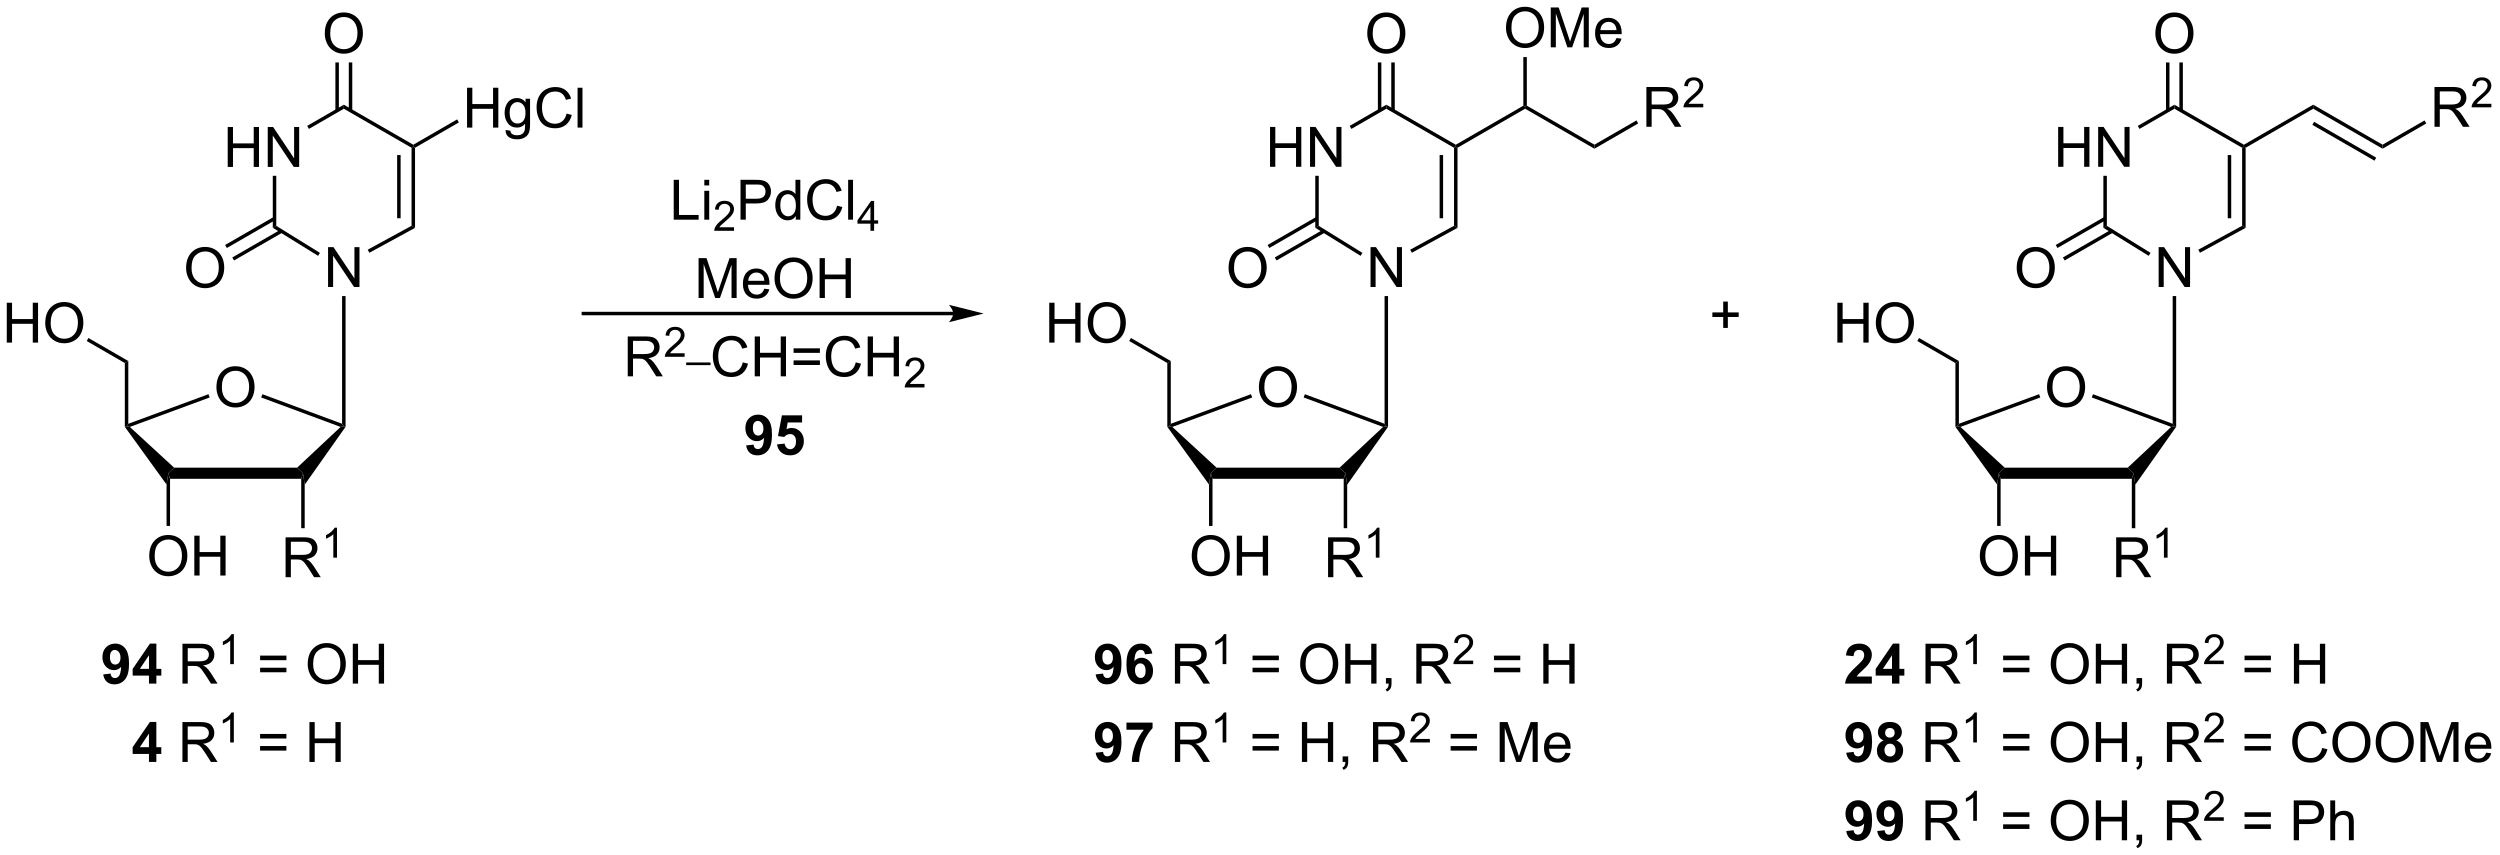 <?xml version="1.0" encoding="UTF-8"?>
<!DOCTYPE svg PUBLIC '-//W3C//DTD SVG 1.0//EN'
          'http://www.w3.org/TR/2001/REC-SVG-20010904/DTD/svg10.dtd'>
<svg stroke-dasharray="none" shape-rendering="auto" xmlns="http://www.w3.org/2000/svg" font-family="'Dialog'" text-rendering="auto" width="985" fill-opacity="1" color-interpolation="auto" color-rendering="auto" preserveAspectRatio="xMidYMid meet" font-size="12px" viewBox="0 0 985 337" fill="black" xmlns:xlink="http://www.w3.org/1999/xlink" stroke="black" image-rendering="auto" stroke-miterlimit="10" stroke-linecap="square" stroke-linejoin="miter" font-style="normal" stroke-width="1" height="337" stroke-dashoffset="0" font-weight="normal" stroke-opacity="1"
><!--Generated by the Batik Graphics2D SVG Generator--><defs id="genericDefs"
  /><g
  ><defs id="defs1"
    ><clipPath clipPathUnits="userSpaceOnUse" id="clipPath1"
      ><path d="M2.286 1.611 L371.377 1.611 L371.377 127.924 L2.286 127.924 L2.286 1.611 Z"
      /></clipPath
      ><clipPath clipPathUnits="userSpaceOnUse" id="clipPath2"
      ><path d="M16.4 21.166 L16.4 143.966 L375.228 143.966 L375.228 21.166 Z"
      /></clipPath
    ></defs
    ><g transform="scale(2.667,2.667) translate(-2.286,-1.611) matrix(1.029,0,0,1.029,-14.583,-20.16)"
    ><path d="M49.086 45.12 L49.086 39.394 L49.843 39.394 L49.843 41.745 L52.82 41.745 L52.82 39.394 L53.578 39.394 L53.578 45.12 L52.82 45.12 L52.82 42.42 L49.843 42.42 L49.843 45.12 L49.086 45.12 ZM54.832 45.12 L54.832 39.394 L55.61 39.394 L58.618 43.888 L58.618 39.394 L59.345 39.394 L59.345 45.12 L58.566 45.12 L55.558 40.62 L55.558 45.12 L54.832 45.12 Z" stroke="none" clip-path="url(#clipPath2)"
    /></g
    ><g transform="matrix(2.743,0,0,2.743,-44.984,-58.056)"
    ><path d="M55.582 46.42 L56.082 46.42 L56.082 53.606 L55.582 53.885 Z" stroke="none" clip-path="url(#clipPath2)"
    /></g
    ><g transform="matrix(2.743,0,0,2.743,-44.984,-58.056)"
    ><path d="M76.014 53.894 L75.514 53.597 L75.514 42.39 L75.764 42.245 L76.014 42.389 ZM73.944 52.516 L73.944 43.441 L73.444 43.441 L73.444 52.516 Z" stroke="none" clip-path="url(#clipPath2)"
    /></g
    ><g transform="matrix(2.743,0,0,2.743,-44.984,-58.056)"
    ><path d="M75.763 41.956 L75.764 42.245 L75.514 42.39 L65.787 36.785 L65.787 36.207 Z" stroke="none" clip-path="url(#clipPath2)"
    /></g
    ><g transform="matrix(2.743,0,0,2.743,-44.984,-58.056)"
    ><path d="M60.772 39.681 L60.522 39.248 L65.787 36.207 L65.787 36.785 Z" stroke="none" clip-path="url(#clipPath2)"
    /></g
    ><g transform="matrix(2.743,0,0,2.743,-44.984,-58.056)"
    ><path d="M63.05 25.994 Q63.05 24.567 63.816 23.763 Q64.582 22.955 65.792 22.955 Q66.584 22.955 67.219 23.336 Q67.858 23.713 68.191 24.39 Q68.527 25.067 68.527 25.927 Q68.527 26.799 68.175 27.487 Q67.824 28.174 67.178 28.528 Q66.535 28.883 65.787 28.883 Q64.98 28.883 64.342 28.492 Q63.706 28.099 63.378 27.424 Q63.05 26.747 63.05 25.994 ZM63.831 26.005 Q63.831 27.041 64.386 27.638 Q64.944 28.231 65.785 28.231 Q66.639 28.231 67.191 27.63 Q67.746 27.028 67.746 25.924 Q67.746 25.224 67.509 24.703 Q67.272 24.182 66.816 23.895 Q66.363 23.606 65.795 23.606 Q64.99 23.606 64.41 24.161 Q63.831 24.713 63.831 26.005 Z" stroke="none" clip-path="url(#clipPath2)"
    /></g
    ><g transform="matrix(2.743,0,0,2.743,-44.984,-58.056)"
    ><path d="M66.999 37.05 L66.999 30.135 L66.499 30.135 L66.499 37.05 ZM65.075 37.051 L65.075 30.135 L64.575 30.135 L64.575 37.051 Z" stroke="none" clip-path="url(#clipPath2)"
    /></g
    ><g transform="matrix(2.743,0,0,2.743,-44.984,-58.056)"
    ><path d="M63.522 62.39 L63.522 56.664 L64.3 56.664 L67.308 61.158 L67.308 56.664 L68.035 56.664 L68.035 62.39 L67.256 62.39 L64.248 57.89 L64.248 62.39 L63.522 62.39 Z" stroke="none" clip-path="url(#clipPath2)"
    /></g
    ><g transform="matrix(2.743,0,0,2.743,-44.984,-58.056)"
    ><path d="M47.487 76.809 Q47.487 75.382 48.252 74.577 Q49.018 73.77 50.229 73.77 Q51.02 73.77 51.656 74.15 Q52.294 74.528 52.627 75.205 Q52.963 75.882 52.963 76.741 Q52.963 77.614 52.612 78.301 Q52.26 78.989 51.614 79.343 Q50.971 79.697 50.224 79.697 Q49.416 79.697 48.778 79.306 Q48.143 78.913 47.815 78.239 Q47.487 77.562 47.487 76.809 ZM48.268 76.82 Q48.268 77.856 48.823 78.452 Q49.38 79.046 50.221 79.046 Q51.075 79.046 51.627 78.445 Q52.182 77.843 52.182 76.739 Q52.182 76.038 51.945 75.517 Q51.708 74.997 51.252 74.71 Q50.799 74.421 50.231 74.421 Q49.427 74.421 48.846 74.976 Q48.268 75.528 48.268 76.82 Z" stroke="none" clip-path="url(#clipPath2)"
    /></g
    ><g transform="matrix(2.743,0,0,2.743,-44.984,-58.056)"
    ><path d="M40.823 89.939 L40.573 89.139 L41.408 88.339 L59.082 88.339 L59.916 89.139 L59.666 89.939 Z" stroke="none" clip-path="url(#clipPath2)"
    /></g
    ><g transform="matrix(2.743,0,0,2.743,-44.984,-58.056)"
    ><path d="M60.166 90.786 L59.916 89.139 L59.082 88.339 L65.323 82.488 L65.787 82.393 L66.037 82.47 Z" stroke="none" clip-path="url(#clipPath2)"
    /></g
    ><g transform="matrix(2.743,0,0,2.743,-44.984,-58.056)"
    ><path d="M65.537 82.034 L65.787 82.393 L65.323 82.488 L53.914 78.258 L54.088 77.789 Z" stroke="none" clip-path="url(#clipPath2)"
    /></g
    ><g transform="matrix(2.743,0,0,2.743,-44.984,-58.056)"
    ><path d="M46.348 77.786 L46.521 78.255 L35.048 82.487 L34.579 82.393 L34.829 82.034 Z" stroke="none" clip-path="url(#clipPath2)"
    /></g
    ><g transform="matrix(2.743,0,0,2.743,-44.984,-58.056)"
    ><path d="M41.408 88.339 L40.573 89.139 L40.323 90.763 L34.329 82.472 L34.579 82.393 L35.048 82.487 Z" stroke="none" clip-path="url(#clipPath2)"
    /></g
    ><g transform="matrix(2.743,0,0,2.743,-44.984,-58.056)"
    ><path d="M37.836 101.049 Q37.836 99.622 38.601 98.817 Q39.367 98.01 40.578 98.01 Q41.37 98.01 42.005 98.39 Q42.643 98.767 42.976 99.445 Q43.312 100.122 43.312 100.981 Q43.312 101.853 42.961 102.541 Q42.609 103.228 41.963 103.582 Q41.32 103.937 40.573 103.937 Q39.765 103.937 39.127 103.546 Q38.492 103.153 38.164 102.478 Q37.836 101.801 37.836 101.049 ZM38.617 101.059 Q38.617 102.096 39.172 102.692 Q39.729 103.286 40.57 103.286 Q41.424 103.286 41.976 102.684 Q42.531 102.082 42.531 100.978 Q42.531 100.278 42.294 99.757 Q42.057 99.236 41.601 98.95 Q41.148 98.661 40.581 98.661 Q39.776 98.661 39.195 99.215 Q38.617 99.767 38.617 101.059 ZM44.311 103.838 L44.311 98.111 L45.069 98.111 L45.069 100.463 L48.045 100.463 L48.045 98.111 L48.803 98.111 L48.803 103.838 L48.045 103.838 L48.045 101.137 L45.069 101.137 L45.069 103.838 L44.311 103.838 Z" stroke="none" clip-path="url(#clipPath2)"
    /></g
    ><g transform="matrix(2.743,0,0,2.743,-44.984,-58.056)"
    ><path d="M40.323 90.763 L40.573 89.139 L40.823 89.939 L40.823 96.713 L40.323 96.713 Z" stroke="none" clip-path="url(#clipPath2)"
    /></g
    ><g transform="matrix(2.743,0,0,2.743,-44.984,-58.056)"
    ><path d="M34.829 82.034 L34.579 82.393 L34.329 82.472 L34.329 73.314 L34.829 73.025 Z" stroke="none" clip-path="url(#clipPath2)"
    /></g
    ><g transform="matrix(2.743,0,0,2.743,-44.984,-58.056)"
    ><path d="M65.537 63.69 L66.037 63.69 L66.037 82.47 L65.787 82.393 L65.537 82.034 Z" stroke="none" clip-path="url(#clipPath2)"
    /></g
    ><g transform="matrix(2.743,0,0,2.743,-44.984,-58.056)"
    ><path d="M17.372 70.374 L17.372 64.648 L18.13 64.648 L18.13 66.999 L21.107 66.999 L21.107 64.648 L21.864 64.648 L21.864 70.374 L21.107 70.374 L21.107 67.674 L18.13 67.674 L18.13 70.374 L17.372 70.374 ZM22.897 67.585 Q22.897 66.158 23.663 65.354 Q24.428 64.546 25.639 64.546 Q26.431 64.546 27.066 64.927 Q27.704 65.304 28.038 65.981 Q28.373 66.658 28.373 67.518 Q28.373 68.39 28.022 69.078 Q27.67 69.765 27.025 70.119 Q26.381 70.473 25.634 70.473 Q24.827 70.473 24.189 70.083 Q23.553 69.689 23.225 69.015 Q22.897 68.338 22.897 67.585 ZM23.678 67.596 Q23.678 68.632 24.233 69.229 Q24.79 69.822 25.631 69.822 Q26.485 69.822 27.038 69.221 Q27.592 68.619 27.592 67.515 Q27.592 66.814 27.355 66.294 Q27.118 65.773 26.663 65.486 Q26.209 65.197 25.642 65.197 Q24.837 65.197 24.256 65.752 Q23.678 66.304 23.678 67.596 Z" stroke="none" clip-path="url(#clipPath2)"
    /></g
    ><g transform="matrix(2.743,0,0,2.743,-44.984,-58.056)"
    ><path d="M34.829 73.025 L34.329 73.314 L28.855 70.148 L29.106 69.715 Z" stroke="none" clip-path="url(#clipPath2)"
    /></g
    ><g transform="matrix(2.743,0,0,2.743,-44.984,-58.056)"
    ><path d="M62.353 57.486 L62.09 57.911 L55.582 53.885 L56.082 53.606 Z" stroke="none" clip-path="url(#clipPath2)"
    /></g
    ><g transform="matrix(2.743,0,0,2.743,-44.984,-58.056)"
    ><path d="M69.457 57.47 L69.218 57.031 L75.514 53.597 L76.014 53.894 Z" stroke="none" clip-path="url(#clipPath2)"
    /></g
    ><g transform="matrix(2.743,0,0,2.743,-44.984,-58.056)"
    ><path d="M43.13 59.673 Q43.13 58.246 43.896 57.441 Q44.662 56.634 45.873 56.634 Q46.664 56.634 47.3 57.014 Q47.938 57.392 48.271 58.069 Q48.607 58.746 48.607 59.605 Q48.607 60.478 48.255 61.165 Q47.904 61.853 47.258 62.207 Q46.615 62.561 45.867 62.561 Q45.06 62.561 44.422 62.17 Q43.787 61.777 43.459 61.103 Q43.13 60.426 43.13 59.673 ZM43.912 59.684 Q43.912 60.72 44.467 61.316 Q45.024 61.91 45.865 61.91 Q46.719 61.91 47.271 61.309 Q47.826 60.707 47.826 59.603 Q47.826 58.902 47.589 58.381 Q47.352 57.861 46.896 57.574 Q46.443 57.285 45.875 57.285 Q45.071 57.285 44.49 57.84 Q43.912 58.392 43.912 59.684 Z" stroke="none" clip-path="url(#clipPath2)"
    /></g
    ><g transform="matrix(2.743,0,0,2.743,-44.984,-58.056)"
    ><path d="M55.707 52.334 L48.735 56.352 L48.984 56.785 L55.956 52.767 ZM56.706 54.147 L49.768 58.145 L50.018 58.578 L56.956 54.58 Z" stroke="none" clip-path="url(#clipPath2)"
    /></g
    ><g transform="matrix(2.743,0,0,2.743,-44.984,-58.056)"
    ><path d="M83.486 39.491 L83.486 33.764 L84.244 33.764 L84.244 36.116 L87.221 36.116 L87.221 33.764 L87.978 33.764 L87.978 39.491 L87.221 39.491 L87.221 36.791 L84.244 36.791 L84.244 39.491 L83.486 39.491 ZM89.021 39.835 L89.706 39.936 Q89.748 40.254 89.943 40.397 Q90.206 40.593 90.659 40.593 Q91.146 40.593 91.412 40.397 Q91.678 40.202 91.771 39.85 Q91.826 39.637 91.823 38.947 Q91.362 39.491 90.675 39.491 Q89.818 39.491 89.35 38.874 Q88.881 38.257 88.881 37.392 Q88.881 36.798 89.094 36.298 Q89.31 35.796 89.719 35.522 Q90.128 35.249 90.678 35.249 Q91.412 35.249 91.889 35.843 L91.889 35.343 L92.537 35.343 L92.537 38.929 Q92.537 39.897 92.339 40.301 Q92.144 40.707 91.714 40.942 Q91.287 41.176 90.662 41.176 Q89.92 41.176 89.462 40.84 Q89.006 40.507 89.021 39.835 ZM89.605 37.343 Q89.605 38.158 89.928 38.533 Q90.253 38.908 90.74 38.908 Q91.225 38.908 91.553 38.535 Q91.881 38.163 91.881 37.366 Q91.881 36.603 91.542 36.218 Q91.206 35.83 90.73 35.83 Q90.261 35.83 89.933 36.212 Q89.605 36.593 89.605 37.343 ZM97.775 37.483 L98.533 37.673 Q98.296 38.608 97.676 39.1 Q97.056 39.59 96.163 39.59 Q95.236 39.59 94.656 39.212 Q94.077 38.835 93.773 38.121 Q93.471 37.405 93.471 36.585 Q93.471 35.689 93.812 35.025 Q94.156 34.358 94.786 34.012 Q95.416 33.666 96.174 33.666 Q97.033 33.666 97.619 34.103 Q98.205 34.541 98.437 35.335 L97.689 35.509 Q97.491 34.884 97.111 34.6 Q96.734 34.314 96.158 34.314 Q95.499 34.314 95.054 34.632 Q94.611 34.947 94.431 35.481 Q94.252 36.014 94.252 36.58 Q94.252 37.311 94.465 37.856 Q94.679 38.4 95.127 38.671 Q95.577 38.939 96.101 38.939 Q96.736 38.939 97.176 38.572 Q97.619 38.205 97.775 37.483 ZM99.362 39.491 L99.362 33.764 L100.066 33.764 L100.066 39.491 L99.362 39.491 Z" stroke="none" clip-path="url(#clipPath2)"
    /></g
    ><g transform="matrix(2.743,0,0,2.743,-44.984,-58.056)"
    ><path d="M76.014 42.389 L75.764 42.245 L75.763 41.956 L82.061 38.317 L82.311 38.75 Z" stroke="none" clip-path="url(#clipPath2)"
    /></g
    ><g transform="matrix(2.743,0,0,2.743,-44.984,-58.056)"
    ><path d="M57.421 104.07 L57.421 98.344 L59.96 98.344 Q60.726 98.344 61.124 98.498 Q61.523 98.651 61.76 99.042 Q61.999 99.433 61.999 99.906 Q61.999 100.516 61.603 100.935 Q61.21 101.352 60.385 101.464 Q60.687 101.61 60.843 101.75 Q61.174 102.055 61.471 102.511 L62.468 104.07 L61.515 104.07 L60.757 102.878 Q60.424 102.362 60.208 102.089 Q59.994 101.815 59.825 101.706 Q59.655 101.597 59.478 101.555 Q59.351 101.526 59.056 101.526 L58.179 101.526 L58.179 104.07 L57.421 104.07 ZM58.179 100.87 L59.806 100.87 Q60.327 100.87 60.619 100.763 Q60.913 100.656 61.064 100.419 Q61.218 100.183 61.218 99.906 Q61.218 99.5 60.921 99.24 Q60.627 98.977 59.991 98.977 L58.179 98.977 L58.179 100.87 Z" stroke="none" clip-path="url(#clipPath2)"
    /></g
    ><g transform="matrix(2.743,0,0,2.743,-44.984,-58.056)"
    ><path d="M64.804 101.27 L64.277 101.27 L64.277 97.909 Q64.086 98.091 63.777 98.272 Q63.468 98.454 63.222 98.546 L63.222 98.036 Q63.664 97.827 63.994 97.532 Q64.326 97.235 64.465 96.958 L64.804 96.958 L64.804 101.27 Z" stroke="none" clip-path="url(#clipPath2)"
    /></g
    ><g transform="matrix(2.743,0,0,2.743,-44.984,-58.056)"
    ><path d="M59.666 89.939 L59.916 89.139 L60.166 90.786 L60.166 97.036 L59.666 97.036 Z" stroke="none" clip-path="url(#clipPath2)"
    /></g
    ><g transform="matrix(2.743,0,0,2.743,-44.984,-58.056)"
    ><path d="M312.029 45.12 L312.029 39.394 L312.786 39.394 L312.786 41.745 L315.763 41.745 L315.763 39.394 L316.521 39.394 L316.521 45.12 L315.763 45.12 L315.763 42.42 L312.786 42.42 L312.786 45.12 L312.029 45.12 ZM317.775 45.12 L317.775 39.394 L318.553 39.394 L321.561 43.888 L321.561 39.394 L322.288 39.394 L322.288 45.12 L321.509 45.12 L318.501 40.62 L318.501 45.12 L317.775 45.12 Z" stroke="none" clip-path="url(#clipPath2)"
    /></g
    ><g transform="matrix(2.743,0,0,2.743,-44.984,-58.056)"
    ><path d="M318.525 46.42 L319.025 46.42 L319.025 53.606 L318.525 53.885 Z" stroke="none" clip-path="url(#clipPath2)"
    /></g
    ><g transform="matrix(2.743,0,0,2.743,-44.984,-58.056)"
    ><path d="M338.957 53.894 L338.457 53.597 L338.457 42.39 L338.707 42.245 L338.957 42.389 ZM336.887 52.516 L336.887 43.441 L336.387 43.441 L336.387 52.516 Z" stroke="none" clip-path="url(#clipPath2)"
    /></g
    ><g transform="matrix(2.743,0,0,2.743,-44.984,-58.056)"
    ><path d="M338.707 41.956 L338.707 42.245 L338.457 42.39 L328.731 36.785 L328.73 36.207 Z" stroke="none" clip-path="url(#clipPath2)"
    /></g
    ><g transform="matrix(2.743,0,0,2.743,-44.984,-58.056)"
    ><path d="M323.715 39.681 L323.465 39.248 L328.73 36.207 L328.731 36.785 Z" stroke="none" clip-path="url(#clipPath2)"
    /></g
    ><g transform="matrix(2.743,0,0,2.743,-44.984,-58.056)"
    ><path d="M325.993 25.994 Q325.993 24.567 326.759 23.763 Q327.525 22.955 328.736 22.955 Q329.527 22.955 330.163 23.336 Q330.801 23.713 331.134 24.39 Q331.47 25.067 331.47 25.927 Q331.47 26.799 331.118 27.487 Q330.767 28.174 330.121 28.528 Q329.478 28.883 328.73 28.883 Q327.923 28.883 327.285 28.492 Q326.65 28.099 326.322 27.424 Q325.993 26.747 325.993 25.994 ZM326.775 26.005 Q326.775 27.041 327.329 27.638 Q327.887 28.231 328.728 28.231 Q329.582 28.231 330.134 27.63 Q330.689 27.028 330.689 25.924 Q330.689 25.224 330.452 24.703 Q330.215 24.182 329.759 23.895 Q329.306 23.606 328.738 23.606 Q327.933 23.606 327.353 24.161 Q326.775 24.713 326.775 26.005 Z" stroke="none" clip-path="url(#clipPath2)"
    /></g
    ><g transform="matrix(2.743,0,0,2.743,-44.984,-58.056)"
    ><path d="M329.942 37.05 L329.942 30.135 L329.442 30.135 L329.442 37.05 ZM328.019 37.051 L328.019 30.135 L327.519 30.135 L327.519 37.051 Z" stroke="none" clip-path="url(#clipPath2)"
    /></g
    ><g transform="matrix(2.743,0,0,2.743,-44.984,-58.056)"
    ><path d="M326.465 62.39 L326.465 56.664 L327.243 56.664 L330.251 61.158 L330.251 56.664 L330.978 56.664 L330.978 62.39 L330.199 62.39 L327.191 57.89 L327.191 62.39 L326.465 62.39 Z" stroke="none" clip-path="url(#clipPath2)"
    /></g
    ><g transform="matrix(2.743,0,0,2.743,-44.984,-58.056)"
    ><path d="M310.43 76.809 Q310.43 75.382 311.195 74.577 Q311.961 73.77 313.172 73.77 Q313.964 73.77 314.599 74.15 Q315.237 74.528 315.57 75.205 Q315.906 75.882 315.906 76.741 Q315.906 77.614 315.555 78.301 Q315.203 78.989 314.557 79.343 Q313.914 79.697 313.167 79.697 Q312.36 79.697 311.721 79.306 Q311.086 78.913 310.758 78.239 Q310.43 77.562 310.43 76.809 ZM311.211 76.82 Q311.211 77.856 311.766 78.452 Q312.323 79.046 313.164 79.046 Q314.018 79.046 314.57 78.445 Q315.125 77.843 315.125 76.739 Q315.125 76.038 314.888 75.517 Q314.651 74.997 314.195 74.71 Q313.742 74.421 313.175 74.421 Q312.37 74.421 311.789 74.976 Q311.211 75.528 311.211 76.82 Z" stroke="none" clip-path="url(#clipPath2)"
    /></g
    ><g transform="matrix(2.743,0,0,2.743,-44.984,-58.056)"
    ><path d="M303.766 89.939 L303.516 89.139 L304.351 88.339 L322.025 88.339 L322.859 89.139 L322.609 89.939 Z" stroke="none" clip-path="url(#clipPath2)"
    /></g
    ><g transform="matrix(2.743,0,0,2.743,-44.984,-58.056)"
    ><path d="M323.109 90.786 L322.859 89.139 L322.025 88.339 L328.266 82.488 L328.73 82.393 L328.98 82.47 Z" stroke="none" clip-path="url(#clipPath2)"
    /></g
    ><g transform="matrix(2.743,0,0,2.743,-44.984,-58.056)"
    ><path d="M328.48 82.034 L328.73 82.393 L328.266 82.488 L316.858 78.258 L317.031 77.789 Z" stroke="none" clip-path="url(#clipPath2)"
    /></g
    ><g transform="matrix(2.743,0,0,2.743,-44.984,-58.056)"
    ><path d="M309.291 77.786 L309.464 78.255 L297.991 82.487 L297.522 82.393 L297.772 82.034 Z" stroke="none" clip-path="url(#clipPath2)"
    /></g
    ><g transform="matrix(2.743,0,0,2.743,-44.984,-58.056)"
    ><path d="M304.351 88.339 L303.516 89.139 L303.266 90.763 L297.272 82.472 L297.522 82.393 L297.991 82.487 Z" stroke="none" clip-path="url(#clipPath2)"
    /></g
    ><g transform="matrix(2.743,0,0,2.743,-44.984,-58.056)"
    ><path d="M300.779 101.049 Q300.779 99.622 301.545 98.817 Q302.31 98.01 303.521 98.01 Q304.313 98.01 304.948 98.39 Q305.586 98.767 305.92 99.445 Q306.255 100.122 306.255 100.981 Q306.255 101.853 305.904 102.541 Q305.552 103.228 304.906 103.582 Q304.263 103.937 303.516 103.937 Q302.709 103.937 302.071 103.546 Q301.435 103.153 301.107 102.478 Q300.779 101.801 300.779 101.049 ZM301.56 101.059 Q301.56 102.096 302.115 102.692 Q302.672 103.286 303.513 103.286 Q304.368 103.286 304.92 102.684 Q305.474 102.082 305.474 100.978 Q305.474 100.278 305.237 99.757 Q305 99.236 304.545 98.95 Q304.091 98.661 303.524 98.661 Q302.719 98.661 302.138 99.215 Q301.56 99.767 301.56 101.059 ZM307.254 103.838 L307.254 98.111 L308.012 98.111 L308.012 100.463 L310.989 100.463 L310.989 98.111 L311.746 98.111 L311.746 103.838 L310.989 103.838 L310.989 101.137 L308.012 101.137 L308.012 103.838 L307.254 103.838 Z" stroke="none" clip-path="url(#clipPath2)"
    /></g
    ><g transform="matrix(2.743,0,0,2.743,-44.984,-58.056)"
    ><path d="M303.266 90.763 L303.516 89.139 L303.766 89.939 L303.766 96.713 L303.266 96.713 Z" stroke="none" clip-path="url(#clipPath2)"
    /></g
    ><g transform="matrix(2.743,0,0,2.743,-44.984,-58.056)"
    ><path d="M297.772 82.034 L297.522 82.393 L297.272 82.472 L297.272 73.313 L297.772 73.025 Z" stroke="none" clip-path="url(#clipPath2)"
    /></g
    ><g transform="matrix(2.743,0,0,2.743,-44.984,-58.056)"
    ><path d="M328.48 63.69 L328.98 63.69 L328.98 82.47 L328.73 82.393 L328.48 82.034 Z" stroke="none" clip-path="url(#clipPath2)"
    /></g
    ><g transform="matrix(2.743,0,0,2.743,-44.984,-58.056)"
    ><path d="M280.315 70.374 L280.315 64.648 L281.073 64.648 L281.073 66.999 L284.05 66.999 L284.05 64.648 L284.808 64.648 L284.808 70.374 L284.05 70.374 L284.05 67.674 L281.073 67.674 L281.073 70.374 L280.315 70.374 ZM285.84 67.585 Q285.84 66.158 286.606 65.354 Q287.371 64.546 288.582 64.546 Q289.374 64.546 290.009 64.927 Q290.647 65.304 290.981 65.981 Q291.317 66.658 291.317 67.518 Q291.317 68.39 290.965 69.078 Q290.614 69.765 289.968 70.119 Q289.325 70.473 288.577 70.473 Q287.77 70.473 287.132 70.083 Q286.496 69.689 286.168 69.015 Q285.84 68.338 285.84 67.585 ZM286.621 67.596 Q286.621 68.632 287.176 69.229 Q287.733 69.822 288.575 69.822 Q289.429 69.822 289.981 69.221 Q290.536 68.619 290.536 67.515 Q290.536 66.814 290.298 66.294 Q290.062 65.773 289.606 65.486 Q289.153 65.197 288.585 65.197 Q287.78 65.197 287.2 65.752 Q286.621 66.304 286.621 67.596 Z" stroke="none" clip-path="url(#clipPath2)"
    /></g
    ><g transform="matrix(2.743,0,0,2.743,-44.984,-58.056)"
    ><path d="M297.772 73.025 L297.272 73.313 L291.798 70.148 L292.049 69.715 Z" stroke="none" clip-path="url(#clipPath2)"
    /></g
    ><g transform="matrix(2.743,0,0,2.743,-44.984,-58.056)"
    ><path d="M325.296 57.486 L325.033 57.911 L318.525 53.885 L319.025 53.606 Z" stroke="none" clip-path="url(#clipPath2)"
    /></g
    ><g transform="matrix(2.743,0,0,2.743,-44.984,-58.056)"
    ><path d="M332.4 57.47 L332.161 57.031 L338.457 53.597 L338.957 53.894 Z" stroke="none" clip-path="url(#clipPath2)"
    /></g
    ><g transform="matrix(2.743,0,0,2.743,-44.984,-58.056)"
    ><path d="M306.074 59.673 Q306.074 58.246 306.839 57.441 Q307.605 56.634 308.816 56.634 Q309.608 56.634 310.243 57.014 Q310.881 57.392 311.214 58.069 Q311.55 58.746 311.55 59.605 Q311.55 60.478 311.199 61.165 Q310.847 61.853 310.201 62.207 Q309.558 62.561 308.811 62.561 Q308.003 62.561 307.365 62.17 Q306.73 61.777 306.402 61.103 Q306.074 60.426 306.074 59.673 ZM306.855 59.684 Q306.855 60.72 307.41 61.316 Q307.967 61.91 308.808 61.91 Q309.662 61.91 310.214 61.309 Q310.769 60.707 310.769 59.603 Q310.769 58.902 310.532 58.381 Q310.295 57.861 309.839 57.574 Q309.386 57.285 308.818 57.285 Q308.014 57.285 307.433 57.84 Q306.855 58.392 306.855 59.684 Z" stroke="none" clip-path="url(#clipPath2)"
    /></g
    ><g transform="matrix(2.743,0,0,2.743,-44.984,-58.056)"
    ><path d="M318.65 52.334 L311.678 56.352 L311.928 56.785 L318.9 52.767 ZM319.65 54.147 L312.711 58.145 L312.961 58.578 L319.899 54.58 Z" stroke="none" clip-path="url(#clipPath2)"
    /></g
    ><g transform="matrix(2.743,0,0,2.743,-44.984,-58.056)"
    ><path d="M338.957 42.389 L338.707 42.245 L338.707 41.956 L348.664 36.202 L348.664 36.78 Z" stroke="none" clip-path="url(#clipPath2)"
    /></g
    ><g transform="matrix(2.743,0,0,2.743,-44.984,-58.056)"
    ><path d="M320.364 104.07 L320.364 98.344 L322.903 98.344 Q323.669 98.344 324.067 98.498 Q324.466 98.651 324.703 99.042 Q324.942 99.433 324.942 99.906 Q324.942 100.516 324.546 100.935 Q324.153 101.352 323.328 101.464 Q323.63 101.61 323.786 101.75 Q324.117 102.055 324.414 102.511 L325.411 104.07 L324.458 104.07 L323.7 102.878 Q323.367 102.362 323.151 102.089 Q322.937 101.815 322.768 101.706 Q322.599 101.597 322.421 101.555 Q322.294 101.526 322 101.526 L321.122 101.526 L321.122 104.07 L320.364 104.07 ZM321.122 100.87 L322.75 100.87 Q323.27 100.87 323.562 100.763 Q323.856 100.656 324.007 100.419 Q324.161 100.183 324.161 99.906 Q324.161 99.5 323.864 99.24 Q323.57 98.977 322.934 98.977 L321.122 98.977 L321.122 100.87 Z" stroke="none" clip-path="url(#clipPath2)"
    /></g
    ><g transform="matrix(2.743,0,0,2.743,-44.984,-58.056)"
    ><path d="M327.748 101.27 L327.22 101.27 L327.22 97.909 Q327.029 98.091 326.72 98.272 Q326.412 98.454 326.166 98.546 L326.166 98.036 Q326.607 97.827 326.937 97.532 Q327.269 97.235 327.408 96.958 L327.748 96.958 L327.748 101.27 Z" stroke="none" clip-path="url(#clipPath2)"
    /></g
    ><g transform="matrix(2.743,0,0,2.743,-44.984,-58.056)"
    ><path d="M322.609 89.939 L322.859 89.139 L323.109 90.786 L323.109 97.036 L322.609 97.036 Z" stroke="none" clip-path="url(#clipPath2)"
    /></g
    ><g transform="matrix(2.743,0,0,2.743,-44.984,-58.056)"
    ><path d="M348.664 36.78 L348.664 36.202 L358.625 41.949 L358.625 42.526 ZM348.54 39.098 L357.466 44.247 L357.716 43.814 L348.79 38.665 Z" stroke="none" clip-path="url(#clipPath2)"
    /></g
    ><g transform="matrix(2.743,0,0,2.743,-44.984,-58.056)"
    ><path d="M366.088 39.383 L366.088 33.657 L368.627 33.657 Q369.392 33.657 369.791 33.81 Q370.189 33.964 370.426 34.355 Q370.666 34.745 370.666 35.219 Q370.666 35.828 370.27 36.248 Q369.877 36.664 369.051 36.776 Q369.353 36.922 369.51 37.063 Q369.84 37.368 370.137 37.823 L371.135 39.383 L370.181 39.383 L369.424 38.191 Q369.09 37.675 368.874 37.401 Q368.661 37.128 368.491 37.019 Q368.322 36.909 368.145 36.868 Q368.017 36.839 367.723 36.839 L366.845 36.839 L366.845 39.383 L366.088 39.383 ZM366.845 36.183 L368.473 36.183 Q368.994 36.183 369.286 36.076 Q369.58 35.969 369.731 35.732 Q369.885 35.495 369.885 35.219 Q369.885 34.813 369.588 34.553 Q369.293 34.289 368.658 34.289 L366.845 34.289 L366.845 36.183 Z" stroke="none" clip-path="url(#clipPath2)"
    /></g
    ><g transform="matrix(2.743,0,0,2.743,-44.984,-58.056)"
    ><path d="M374.256 36.075 L374.256 36.583 L371.416 36.583 Q371.411 36.392 371.479 36.216 Q371.586 35.927 371.825 35.646 Q372.065 35.364 372.516 34.995 Q373.215 34.421 373.461 34.085 Q373.707 33.749 373.707 33.45 Q373.707 33.138 373.483 32.923 Q373.26 32.706 372.899 32.706 Q372.518 32.706 372.289 32.935 Q372.061 33.163 372.059 33.568 L371.516 33.513 Q371.573 32.906 371.936 32.589 Q372.299 32.271 372.911 32.271 Q373.53 32.271 373.889 32.614 Q374.25 32.956 374.25 33.462 Q374.25 33.72 374.145 33.97 Q374.039 34.218 373.793 34.493 Q373.549 34.769 372.981 35.249 Q372.506 35.648 372.372 35.79 Q372.237 35.933 372.149 36.075 L374.256 36.075 Z" stroke="none" clip-path="url(#clipPath2)"
    /></g
    ><g transform="matrix(2.743,0,0,2.743,-44.984,-58.056)"
    ><path d="M358.625 42.526 L358.625 41.949 L364.657 38.463 L364.908 38.896 Z" stroke="none" clip-path="url(#clipPath2)"
    /></g
    ><g transform="matrix(2.743,0,0,2.743,-44.984,-58.056)"
    ><path d="M198.826 45.12 L198.826 39.394 L199.583 39.394 L199.583 41.745 L202.56 41.745 L202.56 39.394 L203.318 39.394 L203.318 45.12 L202.56 45.12 L202.56 42.42 L199.583 42.42 L199.583 45.12 L198.826 45.12 ZM204.572 45.12 L204.572 39.394 L205.35 39.394 L208.358 43.888 L208.358 39.394 L209.085 39.394 L209.085 45.12 L208.306 45.12 L205.298 40.62 L205.298 45.12 L204.572 45.12 Z" stroke="none" clip-path="url(#clipPath2)"
    /></g
    ><g transform="matrix(2.743,0,0,2.743,-44.984,-58.056)"
    ><path d="M205.322 46.42 L205.822 46.42 L205.822 53.606 L205.322 53.885 Z" stroke="none" clip-path="url(#clipPath2)"
    /></g
    ><g transform="matrix(2.743,0,0,2.743,-44.984,-58.056)"
    ><path d="M225.754 53.894 L225.254 53.597 L225.254 42.39 L225.504 42.245 L225.754 42.389 ZM223.684 52.516 L223.684 43.441 L223.184 43.441 L223.184 52.516 Z" stroke="none" clip-path="url(#clipPath2)"
    /></g
    ><g transform="matrix(2.743,0,0,2.743,-44.984,-58.056)"
    ><path d="M225.503 41.956 L225.504 42.245 L225.254 42.39 L215.527 36.785 L215.527 36.207 Z" stroke="none" clip-path="url(#clipPath2)"
    /></g
    ><g transform="matrix(2.743,0,0,2.743,-44.984,-58.056)"
    ><path d="M210.512 39.681 L210.262 39.248 L215.527 36.207 L215.527 36.785 Z" stroke="none" clip-path="url(#clipPath2)"
    /></g
    ><g transform="matrix(2.743,0,0,2.743,-44.984,-58.056)"
    ><path d="M212.79 25.994 Q212.79 24.567 213.556 23.763 Q214.321 22.955 215.532 22.955 Q216.324 22.955 216.959 23.335 Q217.597 23.713 217.931 24.39 Q218.267 25.067 218.267 25.927 Q218.267 26.799 217.915 27.486 Q217.564 28.174 216.918 28.528 Q216.275 28.882 215.527 28.882 Q214.72 28.882 214.082 28.492 Q213.446 28.099 213.118 27.424 Q212.79 26.747 212.79 25.994 ZM213.571 26.005 Q213.571 27.041 214.126 27.638 Q214.684 28.231 215.525 28.231 Q216.379 28.231 216.931 27.63 Q217.486 27.028 217.486 25.924 Q217.486 25.224 217.249 24.703 Q217.012 24.182 216.556 23.895 Q216.103 23.606 215.535 23.606 Q214.73 23.606 214.15 24.161 Q213.571 24.713 213.571 26.005 Z" stroke="none" clip-path="url(#clipPath2)"
    /></g
    ><g transform="matrix(2.743,0,0,2.743,-44.984,-58.056)"
    ><path d="M216.739 37.05 L216.739 30.135 L216.239 30.135 L216.239 37.05 ZM214.815 37.051 L214.815 30.135 L214.315 30.135 L214.315 37.051 Z" stroke="none" clip-path="url(#clipPath2)"
    /></g
    ><g transform="matrix(2.743,0,0,2.743,-44.984,-58.056)"
    ><path d="M213.262 62.39 L213.262 56.664 L214.04 56.664 L217.048 61.158 L217.048 56.664 L217.775 56.664 L217.775 62.39 L216.996 62.39 L213.988 57.89 L213.988 62.39 L213.262 62.39 Z" stroke="none" clip-path="url(#clipPath2)"
    /></g
    ><g transform="matrix(2.743,0,0,2.743,-44.984,-58.056)"
    ><path d="M197.227 76.809 Q197.227 75.382 197.992 74.577 Q198.758 73.77 199.969 73.77 Q200.761 73.77 201.396 74.15 Q202.034 74.528 202.367 75.205 Q202.703 75.882 202.703 76.741 Q202.703 77.614 202.352 78.301 Q202 78.989 201.354 79.343 Q200.711 79.697 199.964 79.697 Q199.156 79.697 198.518 79.306 Q197.883 78.913 197.555 78.239 Q197.227 77.562 197.227 76.809 ZM198.008 76.82 Q198.008 77.856 198.562 78.452 Q199.12 79.046 199.961 79.046 Q200.815 79.046 201.367 78.445 Q201.922 77.843 201.922 76.739 Q201.922 76.038 201.685 75.517 Q201.448 74.997 200.992 74.71 Q200.539 74.421 199.971 74.421 Q199.167 74.421 198.586 74.976 Q198.008 75.528 198.008 76.82 Z" stroke="none" clip-path="url(#clipPath2)"
    /></g
    ><g transform="matrix(2.743,0,0,2.743,-44.984,-58.056)"
    ><path d="M190.563 89.939 L190.313 89.139 L191.148 88.339 L208.822 88.339 L209.656 89.139 L209.406 89.939 Z" stroke="none" clip-path="url(#clipPath2)"
    /></g
    ><g transform="matrix(2.743,0,0,2.743,-44.984,-58.056)"
    ><path d="M209.906 90.786 L209.656 89.139 L208.822 88.339 L215.063 82.488 L215.527 82.393 L215.777 82.47 Z" stroke="none" clip-path="url(#clipPath2)"
    /></g
    ><g transform="matrix(2.743,0,0,2.743,-44.984,-58.056)"
    ><path d="M215.277 82.034 L215.527 82.393 L215.063 82.488 L203.655 78.258 L203.828 77.789 Z" stroke="none" clip-path="url(#clipPath2)"
    /></g
    ><g transform="matrix(2.743,0,0,2.743,-44.984,-58.056)"
    ><path d="M196.088 77.786 L196.261 78.255 L184.788 82.487 L184.319 82.393 L184.569 82.034 Z" stroke="none" clip-path="url(#clipPath2)"
    /></g
    ><g transform="matrix(2.743,0,0,2.743,-44.984,-58.056)"
    ><path d="M191.148 88.339 L190.313 89.139 L190.063 90.763 L184.069 82.472 L184.319 82.393 L184.788 82.487 Z" stroke="none" clip-path="url(#clipPath2)"
    /></g
    ><g transform="matrix(2.743,0,0,2.743,-44.984,-58.056)"
    ><path d="M187.576 101.049 Q187.576 99.622 188.341 98.817 Q189.107 98.01 190.318 98.01 Q191.11 98.01 191.745 98.39 Q192.383 98.767 192.716 99.445 Q193.052 100.122 193.052 100.981 Q193.052 101.853 192.701 102.541 Q192.349 103.228 191.703 103.582 Q191.06 103.937 190.313 103.937 Q189.505 103.937 188.867 103.546 Q188.232 103.153 187.904 102.478 Q187.576 101.801 187.576 101.049 ZM188.357 101.059 Q188.357 102.096 188.912 102.692 Q189.469 103.286 190.31 103.286 Q191.164 103.286 191.716 102.684 Q192.271 102.082 192.271 100.978 Q192.271 100.278 192.034 99.757 Q191.797 99.236 191.341 98.95 Q190.888 98.661 190.321 98.661 Q189.516 98.661 188.935 99.215 Q188.357 99.767 188.357 101.059 ZM194.051 103.838 L194.051 98.111 L194.809 98.111 L194.809 100.463 L197.785 100.463 L197.785 98.111 L198.543 98.111 L198.543 103.838 L197.785 103.838 L197.785 101.137 L194.809 101.137 L194.809 103.838 L194.051 103.838 Z" stroke="none" clip-path="url(#clipPath2)"
    /></g
    ><g transform="matrix(2.743,0,0,2.743,-44.984,-58.056)"
    ><path d="M190.063 90.763 L190.313 89.139 L190.563 89.939 L190.563 96.713 L190.063 96.713 Z" stroke="none" clip-path="url(#clipPath2)"
    /></g
    ><g transform="matrix(2.743,0,0,2.743,-44.984,-58.056)"
    ><path d="M184.569 82.034 L184.319 82.393 L184.069 82.472 L184.069 73.313 L184.569 73.025 Z" stroke="none" clip-path="url(#clipPath2)"
    /></g
    ><g transform="matrix(2.743,0,0,2.743,-44.984,-58.056)"
    ><path d="M215.277 63.69 L215.777 63.69 L215.777 82.47 L215.527 82.393 L215.277 82.034 Z" stroke="none" clip-path="url(#clipPath2)"
    /></g
    ><g transform="matrix(2.743,0,0,2.743,-44.984,-58.056)"
    ><path d="M167.112 70.374 L167.112 64.648 L167.87 64.648 L167.87 66.999 L170.847 66.999 L170.847 64.648 L171.604 64.648 L171.604 70.374 L170.847 70.374 L170.847 67.674 L167.87 67.674 L167.87 70.374 L167.112 70.374 ZM172.637 67.585 Q172.637 66.158 173.403 65.354 Q174.168 64.546 175.379 64.546 Q176.171 64.546 176.806 64.927 Q177.444 65.304 177.778 65.981 Q178.113 66.658 178.113 67.518 Q178.113 68.39 177.762 69.078 Q177.41 69.765 176.765 70.119 Q176.121 70.473 175.374 70.473 Q174.567 70.473 173.929 70.083 Q173.293 69.689 172.965 69.015 Q172.637 68.338 172.637 67.585 ZM173.418 67.596 Q173.418 68.632 173.973 69.229 Q174.53 69.822 175.371 69.822 Q176.226 69.822 176.778 69.221 Q177.332 68.619 177.332 67.515 Q177.332 66.814 177.095 66.294 Q176.858 65.773 176.403 65.486 Q175.95 65.197 175.382 65.197 Q174.577 65.197 173.996 65.752 Q173.418 66.304 173.418 67.596 Z" stroke="none" clip-path="url(#clipPath2)"
    /></g
    ><g transform="matrix(2.743,0,0,2.743,-44.984,-58.056)"
    ><path d="M184.569 73.025 L184.069 73.313 L178.595 70.148 L178.846 69.715 Z" stroke="none" clip-path="url(#clipPath2)"
    /></g
    ><g transform="matrix(2.743,0,0,2.743,-44.984,-58.056)"
    ><path d="M212.093 57.486 L211.83 57.911 L205.322 53.885 L205.822 53.606 Z" stroke="none" clip-path="url(#clipPath2)"
    /></g
    ><g transform="matrix(2.743,0,0,2.743,-44.984,-58.056)"
    ><path d="M219.197 57.47 L218.958 57.031 L225.254 53.597 L225.754 53.894 Z" stroke="none" clip-path="url(#clipPath2)"
    /></g
    ><g transform="matrix(2.743,0,0,2.743,-44.984,-58.056)"
    ><path d="M192.87 59.673 Q192.87 58.246 193.636 57.441 Q194.402 56.634 195.613 56.634 Q196.404 56.634 197.04 57.014 Q197.678 57.392 198.011 58.069 Q198.347 58.746 198.347 59.605 Q198.347 60.478 197.995 61.165 Q197.644 61.853 196.998 62.207 Q196.355 62.561 195.607 62.561 Q194.8 62.561 194.162 62.17 Q193.527 61.777 193.199 61.103 Q192.87 60.426 192.87 59.673 ZM193.652 59.684 Q193.652 60.72 194.207 61.316 Q194.764 61.91 195.605 61.91 Q196.459 61.91 197.011 61.309 Q197.566 60.707 197.566 59.603 Q197.566 58.902 197.329 58.381 Q197.092 57.861 196.636 57.574 Q196.183 57.285 195.615 57.285 Q194.811 57.285 194.23 57.84 Q193.652 58.392 193.652 59.684 Z" stroke="none" clip-path="url(#clipPath2)"
    /></g
    ><g transform="matrix(2.743,0,0,2.743,-44.984,-58.056)"
    ><path d="M205.447 52.334 L198.475 56.352 L198.724 56.785 L205.696 52.767 ZM206.446 54.147 L199.508 58.145 L199.758 58.578 L206.696 54.58 Z" stroke="none" clip-path="url(#clipPath2)"
    /></g
    ><g transform="matrix(2.743,0,0,2.743,-44.984,-58.056)"
    ><path d="M225.754 42.389 L225.504 42.245 L225.503 41.956 L235.211 36.347 L235.461 36.491 L235.461 36.78 Z" stroke="none" clip-path="url(#clipPath2)"
    /></g
    ><g transform="matrix(2.743,0,0,2.743,-44.984,-58.056)"
    ><path d="M207.161 104.07 L207.161 98.344 L209.7 98.344 Q210.466 98.344 210.864 98.498 Q211.263 98.651 211.5 99.042 Q211.739 99.433 211.739 99.906 Q211.739 100.516 211.343 100.935 Q210.95 101.352 210.125 101.464 Q210.427 101.61 210.583 101.75 Q210.914 102.055 211.21 102.511 L212.208 104.07 L211.255 104.07 L210.497 102.878 Q210.164 102.362 209.947 102.089 Q209.734 101.815 209.565 101.706 Q209.395 101.597 209.218 101.555 Q209.091 101.526 208.796 101.526 L207.919 101.526 L207.919 104.07 L207.161 104.07 ZM207.919 100.87 L209.546 100.87 Q210.067 100.87 210.359 100.763 Q210.653 100.656 210.804 100.419 Q210.958 100.183 210.958 99.906 Q210.958 99.5 210.661 99.24 Q210.367 98.977 209.731 98.977 L207.919 98.977 L207.919 100.87 Z" stroke="none" clip-path="url(#clipPath2)"
    /></g
    ><g transform="matrix(2.743,0,0,2.743,-44.984,-58.056)"
    ><path d="M214.544 101.27 L214.017 101.27 L214.017 97.909 Q213.826 98.091 213.517 98.272 Q213.208 98.454 212.962 98.546 L212.962 98.036 Q213.404 97.827 213.734 97.532 Q214.066 97.235 214.205 96.958 L214.544 96.958 L214.544 101.27 Z" stroke="none" clip-path="url(#clipPath2)"
    /></g
    ><g transform="matrix(2.743,0,0,2.743,-44.984,-58.056)"
    ><path d="M209.406 89.939 L209.656 89.139 L209.906 90.786 L209.906 97.036 L209.406 97.036 Z" stroke="none" clip-path="url(#clipPath2)"
    /></g
    ><g transform="matrix(2.743,0,0,2.743,-44.984,-58.056)"
    ><path d="M235.461 36.78 L235.461 36.491 L235.711 36.347 L245.422 41.949 L245.422 42.526 Z" stroke="none" clip-path="url(#clipPath2)"
    /></g
    ><g transform="matrix(2.743,0,0,2.743,-44.984,-58.056)"
    ><path d="M252.885 39.383 L252.885 33.657 L255.424 33.657 Q256.189 33.657 256.588 33.81 Q256.986 33.964 257.223 34.355 Q257.463 34.745 257.463 35.219 Q257.463 35.828 257.067 36.248 Q256.674 36.664 255.848 36.776 Q256.15 36.922 256.306 37.063 Q256.637 37.367 256.934 37.823 L257.931 39.383 L256.978 39.383 L256.221 38.19 Q255.887 37.675 255.671 37.401 Q255.457 37.128 255.288 37.019 Q255.119 36.909 254.942 36.867 Q254.814 36.839 254.52 36.839 L253.642 36.839 L253.642 39.383 L252.885 39.383 ZM253.642 36.183 L255.27 36.183 Q255.791 36.183 256.082 36.076 Q256.377 35.969 256.528 35.732 Q256.681 35.495 256.681 35.219 Q256.681 34.813 256.385 34.552 Q256.09 34.289 255.455 34.289 L253.642 34.289 L253.642 36.183 Z" stroke="none" clip-path="url(#clipPath2)"
    /></g
    ><g transform="matrix(2.743,0,0,2.743,-44.984,-58.056)"
    ><path d="M261.053 36.075 L261.053 36.583 L258.213 36.583 Q258.207 36.392 258.276 36.216 Q258.383 35.927 258.621 35.646 Q258.862 35.364 259.313 34.995 Q260.012 34.421 260.258 34.085 Q260.504 33.749 260.504 33.45 Q260.504 33.138 260.28 32.923 Q260.057 32.706 259.696 32.706 Q259.315 32.706 259.086 32.935 Q258.858 33.163 258.856 33.568 L258.313 33.513 Q258.37 32.905 258.733 32.589 Q259.096 32.271 259.707 32.271 Q260.327 32.271 260.686 32.614 Q261.047 32.956 261.047 33.462 Q261.047 33.72 260.942 33.97 Q260.836 34.218 260.59 34.493 Q260.346 34.769 259.778 35.249 Q259.303 35.648 259.168 35.79 Q259.034 35.933 258.946 36.075 L261.053 36.075 Z" stroke="none" clip-path="url(#clipPath2)"
    /></g
    ><g transform="matrix(2.743,0,0,2.743,-44.984,-58.056)"
    ><path d="M245.422 42.526 L245.422 41.949 L251.454 38.463 L251.704 38.895 Z" stroke="none" clip-path="url(#clipPath2)"
    /></g
    ><g transform="matrix(2.743,0,0,2.743,-44.984,-58.056)"
    ><path d="M232.719 25.177 Q232.719 23.75 233.485 22.945 Q234.25 22.138 235.461 22.138 Q236.253 22.138 236.888 22.518 Q237.526 22.896 237.86 23.573 Q238.196 24.25 238.196 25.109 Q238.196 25.982 237.844 26.669 Q237.492 27.357 236.847 27.711 Q236.203 28.065 235.456 28.065 Q234.649 28.065 234.011 27.674 Q233.375 27.281 233.047 26.607 Q232.719 25.93 232.719 25.177 ZM233.5 25.188 Q233.5 26.224 234.055 26.82 Q234.612 27.414 235.453 27.414 Q236.308 27.414 236.86 26.812 Q237.414 26.211 237.414 25.107 Q237.414 24.406 237.177 23.885 Q236.94 23.364 236.485 23.078 Q236.031 22.789 235.464 22.789 Q234.659 22.789 234.078 23.344 Q233.5 23.896 233.5 25.188 ZM239.147 27.966 L239.147 22.239 L240.288 22.239 L241.645 26.294 Q241.832 26.859 241.918 27.141 Q242.015 26.828 242.223 26.224 L243.593 22.239 L244.613 22.239 L244.613 27.966 L243.882 27.966 L243.882 23.172 L242.218 27.966 L241.535 27.966 L239.879 23.091 L239.879 27.966 L239.147 27.966 ZM248.585 26.63 L249.311 26.719 Q249.14 27.357 248.673 27.708 Q248.21 28.06 247.488 28.06 Q246.577 28.06 246.043 27.5 Q245.512 26.938 245.512 25.927 Q245.512 24.88 246.051 24.302 Q246.59 23.724 247.45 23.724 Q248.28 23.724 248.806 24.292 Q249.335 24.857 249.335 25.883 Q249.335 25.945 249.332 26.07 L246.238 26.07 Q246.278 26.755 246.624 27.12 Q246.973 27.482 247.491 27.482 Q247.879 27.482 248.153 27.279 Q248.426 27.076 248.585 26.63 ZM246.278 25.492 L248.593 25.492 Q248.546 24.969 248.327 24.708 Q247.991 24.302 247.457 24.302 Q246.973 24.302 246.642 24.628 Q246.311 24.951 246.278 25.492 Z" stroke="none" clip-path="url(#clipPath2)"
    /></g
    ><g transform="matrix(2.743,0,0,2.743,-44.984,-58.056)"
    ><path d="M235.711 36.347 L235.461 36.491 L235.211 36.347 L235.208 29.36 L235.708 29.36 Z" stroke="none" clip-path="url(#clipPath2)"
    /></g
    ><g transform="matrix(2.743,0,0,2.743,-44.984,-58.056)"
    ><path d="M31.222 118.035 L32.284 117.918 Q32.323 118.244 32.487 118.4 Q32.652 118.556 32.92 118.556 Q33.261 118.556 33.498 118.244 Q33.737 117.931 33.803 116.947 Q33.389 117.426 32.769 117.426 Q32.092 117.426 31.602 116.905 Q31.113 116.384 31.113 115.549 Q31.113 114.676 31.628 114.145 Q32.146 113.611 32.948 113.611 Q33.818 113.611 34.376 114.285 Q34.935 114.957 34.935 116.502 Q34.935 118.072 34.352 118.767 Q33.771 119.463 32.839 119.463 Q32.167 119.463 31.753 119.106 Q31.339 118.746 31.222 118.035 ZM33.706 115.637 Q33.706 115.106 33.462 114.814 Q33.217 114.52 32.896 114.52 Q32.592 114.52 32.391 114.762 Q32.191 115.002 32.191 115.549 Q32.191 116.103 32.409 116.364 Q32.628 116.621 32.956 116.621 Q33.271 116.621 33.487 116.371 Q33.706 116.121 33.706 115.637 ZM37.799 119.361 L37.799 118.207 L35.455 118.207 L35.455 117.246 L37.939 113.611 L38.861 113.611 L38.861 117.244 L39.572 117.244 L39.572 118.207 L38.861 118.207 L38.861 119.361 L37.799 119.361 ZM37.799 117.244 L37.799 115.285 L36.484 117.244 L37.799 117.244 Z" stroke="none" clip-path="url(#clipPath2)"
    /></g
    ><g transform="matrix(2.743,0,0,2.743,-44.984,-58.056)"
    ><path d="M42.609 119.361 L42.609 113.634 L45.148 113.634 Q45.913 113.634 46.312 113.788 Q46.71 113.942 46.947 114.332 Q47.187 114.723 47.187 115.197 Q47.187 115.806 46.791 116.226 Q46.398 116.642 45.572 116.754 Q45.874 116.9 46.03 117.041 Q46.361 117.345 46.658 117.801 L47.655 119.361 L46.702 119.361 L45.944 118.168 Q45.611 117.653 45.395 117.379 Q45.181 117.106 45.012 116.996 Q44.843 116.887 44.666 116.845 Q44.538 116.817 44.244 116.817 L43.366 116.817 L43.366 119.361 L42.609 119.361 ZM43.366 116.16 L44.994 116.16 Q45.515 116.16 45.806 116.054 Q46.101 115.947 46.252 115.71 Q46.405 115.473 46.405 115.197 Q46.405 114.791 46.109 114.53 Q45.814 114.267 45.179 114.267 L43.366 114.267 L43.366 116.16 Z" stroke="none" clip-path="url(#clipPath2)"
    /></g
    ><g transform="matrix(2.743,0,0,2.743,-44.984,-58.056)"
    ><path d="M49.992 116.561 L49.465 116.561 L49.465 113.2 Q49.273 113.381 48.965 113.563 Q48.656 113.745 48.41 113.836 L48.41 113.327 Q48.851 113.118 49.181 112.823 Q49.514 112.526 49.652 112.249 L49.992 112.249 L49.992 116.561 Z" stroke="none" clip-path="url(#clipPath2)"
    /></g
    ><g transform="matrix(2.743,0,0,2.743,-44.984,-58.056)"
    ><path d="M57.542 115.994 L53.761 115.994 L53.761 115.338 L57.542 115.338 L57.542 115.994 ZM57.542 117.731 L53.761 117.731 L53.761 117.075 L57.542 117.075 L57.542 117.731 ZM60.598 116.572 Q60.598 115.145 61.363 114.34 Q62.129 113.533 63.34 113.533 Q64.132 113.533 64.767 113.913 Q65.405 114.291 65.738 114.968 Q66.074 115.645 66.074 116.504 Q66.074 117.377 65.723 118.064 Q65.371 118.752 64.725 119.106 Q64.082 119.46 63.335 119.46 Q62.528 119.46 61.889 119.069 Q61.254 118.676 60.926 118.002 Q60.598 117.325 60.598 116.572 ZM61.379 116.582 Q61.379 117.619 61.934 118.215 Q62.491 118.809 63.332 118.809 Q64.186 118.809 64.738 118.207 Q65.293 117.606 65.293 116.502 Q65.293 115.801 65.056 115.28 Q64.819 114.759 64.363 114.473 Q63.91 114.184 63.343 114.184 Q62.538 114.184 61.957 114.739 Q61.379 115.291 61.379 116.582 ZM67.073 119.361 L67.073 113.634 L67.831 113.634 L67.831 115.986 L70.807 115.986 L70.807 113.634 L71.565 113.634 L71.565 119.361 L70.807 119.361 L70.807 116.66 L67.831 116.66 L67.831 119.361 L67.073 119.361 Z" stroke="none" clip-path="url(#clipPath2)"
    /></g
    ><g transform="matrix(2.743,0,0,2.743,-44.984,-58.056)"
    ><path d="M37.795 130.611 L37.795 129.457 L35.451 129.457 L35.451 128.496 L37.935 124.861 L38.857 124.861 L38.857 128.494 L39.568 128.494 L39.568 129.457 L38.857 129.457 L38.857 130.611 L37.795 130.611 ZM37.795 128.494 L37.795 126.535 L36.48 128.494 L37.795 128.494 Z" stroke="none" clip-path="url(#clipPath2)"
    /></g
    ><g transform="matrix(2.743,0,0,2.743,-44.984,-58.056)"
    ><path d="M42.605 130.611 L42.605 124.884 L45.144 124.884 Q45.909 124.884 46.308 125.038 Q46.706 125.192 46.943 125.582 Q47.183 125.973 47.183 126.447 Q47.183 127.056 46.787 127.476 Q46.394 127.892 45.568 128.004 Q45.87 128.15 46.026 128.291 Q46.357 128.595 46.654 129.051 L47.651 130.611 L46.698 130.611 L45.941 129.418 Q45.607 128.903 45.391 128.629 Q45.178 128.356 45.008 128.246 Q44.839 128.137 44.662 128.095 Q44.534 128.067 44.24 128.067 L43.362 128.067 L43.362 130.611 L42.605 130.611 ZM43.362 127.41 L44.99 127.41 Q45.511 127.41 45.803 127.304 Q46.097 127.197 46.248 126.96 Q46.401 126.723 46.401 126.447 Q46.401 126.041 46.105 125.78 Q45.81 125.517 45.175 125.517 L43.362 125.517 L43.362 127.41 Z" stroke="none" clip-path="url(#clipPath2)"
    /></g
    ><g transform="matrix(2.743,0,0,2.743,-44.984,-58.056)"
    ><path d="M49.988 127.811 L49.461 127.811 L49.461 124.45 Q49.269 124.631 48.961 124.813 Q48.652 124.995 48.406 125.086 L48.406 124.577 Q48.847 124.368 49.178 124.073 Q49.51 123.776 49.648 123.499 L49.988 123.499 L49.988 127.811 Z" stroke="none" clip-path="url(#clipPath2)"
    /></g
    ><g transform="matrix(2.743,0,0,2.743,-44.984,-58.056)"
    ><path d="M57.538 127.244 L53.757 127.244 L53.757 126.588 L57.538 126.588 L57.538 127.244 ZM57.538 128.981 L53.757 128.981 L53.757 128.325 L57.538 128.325 L57.538 128.981 ZM60.846 130.611 L60.846 124.884 L61.604 124.884 L61.604 127.236 L64.581 127.236 L64.581 124.884 L65.339 124.884 L65.339 130.611 L64.581 130.611 L64.581 127.91 L61.604 127.91 L61.604 130.611 L60.846 130.611 Z" stroke="none" clip-path="url(#clipPath2)"
    /></g
    ><g transform="matrix(2.743,0,0,2.743,-44.984,-58.056)"
    ><path d="M285.269 118.34 L285.269 119.361 L281.423 119.361 Q281.485 118.783 281.798 118.265 Q282.11 117.746 283.032 116.892 Q283.774 116.2 283.941 115.955 Q284.168 115.614 284.168 115.283 Q284.168 114.916 283.97 114.718 Q283.774 114.52 283.425 114.52 Q283.082 114.52 282.878 114.728 Q282.675 114.934 282.644 115.416 L281.55 115.306 Q281.649 114.4 282.165 114.007 Q282.681 113.611 283.454 113.611 Q284.3 113.611 284.785 114.069 Q285.269 114.525 285.269 115.205 Q285.269 115.59 285.131 115.942 Q284.993 116.291 284.691 116.674 Q284.493 116.926 283.972 117.403 Q283.454 117.879 283.313 118.035 Q283.175 118.192 283.089 118.34 L285.269 118.34 ZM288.164 119.361 L288.164 118.207 L285.82 118.207 L285.82 117.246 L288.304 113.611 L289.226 113.611 L289.226 117.244 L289.937 117.244 L289.937 118.207 L289.226 118.207 L289.226 119.361 L288.164 119.361 ZM288.164 117.244 L288.164 115.285 L286.849 117.244 L288.164 117.244 Z" stroke="none" clip-path="url(#clipPath2)"
    /></g
    ><g transform="matrix(2.743,0,0,2.743,-44.984,-58.056)"
    ><path d="M292.974 119.361 L292.974 113.634 L295.513 113.634 Q296.278 113.634 296.677 113.788 Q297.075 113.942 297.312 114.332 Q297.552 114.723 297.552 115.197 Q297.552 115.806 297.156 116.226 Q296.763 116.642 295.937 116.754 Q296.239 116.9 296.395 117.041 Q296.726 117.345 297.023 117.801 L298.02 119.361 L297.067 119.361 L296.31 118.168 Q295.976 117.653 295.76 117.379 Q295.546 117.106 295.377 116.996 Q295.208 116.887 295.031 116.845 Q294.903 116.817 294.609 116.817 L293.731 116.817 L293.731 119.361 L292.974 119.361 ZM293.731 116.16 L295.359 116.16 Q295.88 116.16 296.171 116.054 Q296.466 115.947 296.617 115.71 Q296.77 115.473 296.77 115.197 Q296.77 114.791 296.474 114.53 Q296.179 114.267 295.544 114.267 L293.731 114.267 L293.731 116.16 Z" stroke="none" clip-path="url(#clipPath2)"
    /></g
    ><g transform="matrix(2.743,0,0,2.743,-44.984,-58.056)"
    ><path d="M300.357 116.561 L299.83 116.561 L299.83 113.2 Q299.638 113.381 299.33 113.563 Q299.021 113.745 298.775 113.836 L298.775 113.327 Q299.216 113.118 299.546 112.823 Q299.878 112.526 300.017 112.249 L300.357 112.249 L300.357 116.561 Z" stroke="none" clip-path="url(#clipPath2)"
    /></g
    ><g transform="matrix(2.743,0,0,2.743,-44.984,-58.056)"
    ><path d="M307.907 115.994 L304.126 115.994 L304.126 115.338 L307.907 115.338 L307.907 115.994 ZM307.907 117.731 L304.126 117.731 L304.126 117.075 L307.907 117.075 L307.907 117.731 ZM310.963 116.572 Q310.963 115.145 311.728 114.34 Q312.494 113.533 313.705 113.533 Q314.497 113.533 315.132 113.913 Q315.77 114.291 316.103 114.968 Q316.439 115.645 316.439 116.504 Q316.439 117.377 316.088 118.064 Q315.736 118.752 315.09 119.106 Q314.447 119.46 313.7 119.46 Q312.892 119.46 312.255 119.069 Q311.619 118.676 311.291 118.002 Q310.963 117.325 310.963 116.572 ZM311.744 116.582 Q311.744 117.619 312.299 118.215 Q312.856 118.809 313.697 118.809 Q314.551 118.809 315.103 118.207 Q315.658 117.606 315.658 116.502 Q315.658 115.801 315.421 115.28 Q315.184 114.759 314.728 114.473 Q314.275 114.184 313.708 114.184 Q312.903 114.184 312.322 114.739 Q311.744 115.291 311.744 116.582 ZM317.438 119.361 L317.438 113.634 L318.196 113.634 L318.196 115.986 L321.173 115.986 L321.173 113.634 L321.93 113.634 L321.93 119.361 L321.173 119.361 L321.173 116.66 L318.196 116.66 L318.196 119.361 L317.438 119.361 ZM323.286 119.361 L323.286 118.559 L324.088 118.559 L324.088 119.361 Q324.088 119.804 323.932 120.075 Q323.775 120.345 323.434 120.494 L323.239 120.194 Q323.463 120.095 323.567 119.905 Q323.674 119.718 323.684 119.361 L323.286 119.361 ZM327.65 119.361 L327.65 113.634 L330.189 113.634 Q330.955 113.634 331.353 113.788 Q331.752 113.942 331.989 114.332 Q332.228 114.723 332.228 115.197 Q332.228 115.806 331.833 116.226 Q331.439 116.642 330.614 116.754 Q330.916 116.9 331.072 117.041 Q331.403 117.345 331.7 117.801 L332.697 119.361 L331.744 119.361 L330.986 118.168 Q330.653 117.653 330.437 117.379 Q330.223 117.106 330.054 116.996 Q329.885 116.887 329.708 116.845 Q329.58 116.817 329.286 116.817 L328.408 116.817 L328.408 119.361 L327.65 119.361 ZM328.408 116.16 L330.036 116.16 Q330.557 116.16 330.848 116.054 Q331.142 115.947 331.293 115.71 Q331.447 115.473 331.447 115.197 Q331.447 114.791 331.15 114.53 Q330.856 114.267 330.221 114.267 L328.408 114.267 L328.408 116.16 Z" stroke="none" clip-path="url(#clipPath2)"
    /></g
    ><g transform="matrix(2.743,0,0,2.743,-44.984,-58.056)"
    ><path d="M335.819 116.053 L335.819 116.561 L332.979 116.561 Q332.973 116.37 333.042 116.194 Q333.149 115.905 333.387 115.624 Q333.628 115.342 334.079 114.973 Q334.778 114.399 335.024 114.063 Q335.27 113.727 335.27 113.428 Q335.27 113.116 335.046 112.901 Q334.823 112.684 334.462 112.684 Q334.081 112.684 333.852 112.913 Q333.624 113.141 333.622 113.545 L333.079 113.491 Q333.135 112.883 333.499 112.567 Q333.862 112.249 334.473 112.249 Q335.092 112.249 335.452 112.592 Q335.813 112.934 335.813 113.44 Q335.813 113.698 335.708 113.948 Q335.602 114.196 335.356 114.471 Q335.112 114.746 334.544 115.227 Q334.069 115.626 333.934 115.768 Q333.799 115.911 333.712 116.053 L335.819 116.053 Z" stroke="none" clip-path="url(#clipPath2)"
    /></g
    ><g transform="matrix(2.743,0,0,2.743,-44.984,-58.056)"
    ><path d="M342.584 115.994 L338.802 115.994 L338.802 115.338 L342.584 115.338 L342.584 115.994 ZM342.584 117.731 L338.802 117.731 L338.802 117.075 L342.584 117.075 L342.584 117.731 ZM345.892 119.361 L345.892 113.634 L346.65 113.634 L346.65 115.986 L349.627 115.986 L349.627 113.634 L350.384 113.634 L350.384 119.361 L349.627 119.361 L349.627 116.66 L346.65 116.66 L346.65 119.361 L345.892 119.361 Z" stroke="none" clip-path="url(#clipPath2)"
    /></g
    ><g transform="matrix(2.743,0,0,2.743,-44.984,-58.056)"
    ><path d="M281.587 129.286 L282.649 129.168 Q282.688 129.494 282.853 129.65 Q283.017 129.806 283.285 129.806 Q283.626 129.806 283.863 129.494 Q284.103 129.181 284.168 128.197 Q283.753 128.676 283.134 128.676 Q282.457 128.676 281.967 128.155 Q281.478 127.634 281.478 126.799 Q281.478 125.926 281.993 125.395 Q282.511 124.861 283.313 124.861 Q284.183 124.861 284.74 125.535 Q285.3 126.207 285.3 127.752 Q285.3 129.322 284.717 130.017 Q284.136 130.713 283.204 130.713 Q282.532 130.713 282.118 130.356 Q281.704 129.996 281.587 129.286 ZM284.071 126.887 Q284.071 126.356 283.826 126.064 Q283.582 125.77 283.261 125.77 Q282.957 125.77 282.756 126.012 Q282.556 126.252 282.556 126.799 Q282.556 127.353 282.774 127.614 Q282.993 127.871 283.321 127.871 Q283.636 127.871 283.853 127.621 Q284.071 127.371 284.071 126.887 ZM286.953 127.52 Q286.528 127.34 286.333 127.028 Q286.14 126.713 286.14 126.338 Q286.14 125.697 286.588 125.28 Q287.036 124.861 287.859 124.861 Q288.677 124.861 289.127 125.28 Q289.578 125.697 289.578 126.338 Q289.578 126.736 289.369 127.046 Q289.164 127.356 288.789 127.52 Q289.265 127.713 289.513 128.08 Q289.763 128.447 289.763 128.926 Q289.763 129.72 289.255 130.218 Q288.75 130.713 287.911 130.713 Q287.13 130.713 286.609 130.301 Q285.997 129.817 285.997 128.973 Q285.997 128.509 286.226 128.121 Q286.458 127.731 286.953 127.52 ZM287.179 126.416 Q287.179 126.744 287.364 126.929 Q287.552 127.111 287.859 127.111 Q288.171 127.111 288.359 126.926 Q288.546 126.739 288.546 126.41 Q288.546 126.103 288.362 125.918 Q288.177 125.731 287.872 125.731 Q287.554 125.731 287.367 125.918 Q287.179 126.106 287.179 126.416 ZM287.078 128.869 Q287.078 129.322 287.31 129.577 Q287.544 129.83 287.89 129.83 Q288.231 129.83 288.453 129.585 Q288.677 129.34 288.677 128.879 Q288.677 128.478 288.45 128.233 Q288.224 127.989 287.875 127.989 Q287.474 127.989 287.276 128.267 Q287.078 128.543 287.078 128.869 Z" stroke="none" clip-path="url(#clipPath2)"
    /></g
    ><g transform="matrix(2.743,0,0,2.743,-44.984,-58.056)"
    ><path d="M292.974 130.611 L292.974 124.884 L295.513 124.884 Q296.278 124.884 296.677 125.038 Q297.075 125.192 297.312 125.582 Q297.552 125.973 297.552 126.447 Q297.552 127.056 297.156 127.476 Q296.763 127.892 295.937 128.004 Q296.239 128.15 296.395 128.291 Q296.726 128.595 297.023 129.051 L298.02 130.611 L297.067 130.611 L296.31 129.418 Q295.976 128.903 295.76 128.629 Q295.546 128.356 295.377 128.246 Q295.208 128.137 295.031 128.095 Q294.903 128.067 294.609 128.067 L293.731 128.067 L293.731 130.611 L292.974 130.611 ZM293.731 127.41 L295.359 127.41 Q295.88 127.41 296.171 127.304 Q296.466 127.197 296.617 126.96 Q296.77 126.723 296.77 126.447 Q296.77 126.041 296.474 125.78 Q296.179 125.517 295.544 125.517 L293.731 125.517 L293.731 127.41 Z" stroke="none" clip-path="url(#clipPath2)"
    /></g
    ><g transform="matrix(2.743,0,0,2.743,-44.984,-58.056)"
    ><path d="M300.357 127.811 L299.83 127.811 L299.83 124.45 Q299.638 124.631 299.33 124.813 Q299.021 124.995 298.775 125.086 L298.775 124.577 Q299.216 124.368 299.546 124.073 Q299.878 123.776 300.017 123.499 L300.357 123.499 L300.357 127.811 Z" stroke="none" clip-path="url(#clipPath2)"
    /></g
    ><g transform="matrix(2.743,0,0,2.743,-44.984,-58.056)"
    ><path d="M307.907 127.244 L304.126 127.244 L304.126 126.588 L307.907 126.588 L307.907 127.244 ZM307.907 128.981 L304.126 128.981 L304.126 128.325 L307.907 128.325 L307.907 128.981 ZM310.963 127.822 Q310.963 126.395 311.728 125.59 Q312.494 124.783 313.705 124.783 Q314.497 124.783 315.132 125.163 Q315.77 125.541 316.103 126.218 Q316.439 126.895 316.439 127.754 Q316.439 128.627 316.088 129.314 Q315.736 130.002 315.09 130.356 Q314.447 130.71 313.7 130.71 Q312.892 130.71 312.255 130.319 Q311.619 129.926 311.291 129.252 Q310.963 128.575 310.963 127.822 ZM311.744 127.832 Q311.744 128.869 312.299 129.465 Q312.856 130.059 313.697 130.059 Q314.551 130.059 315.103 129.457 Q315.658 128.856 315.658 127.752 Q315.658 127.051 315.421 126.53 Q315.184 126.009 314.728 125.723 Q314.275 125.434 313.708 125.434 Q312.903 125.434 312.322 125.989 Q311.744 126.541 311.744 127.832 ZM317.438 130.611 L317.438 124.884 L318.196 124.884 L318.196 127.236 L321.173 127.236 L321.173 124.884 L321.93 124.884 L321.93 130.611 L321.173 130.611 L321.173 127.91 L318.196 127.91 L318.196 130.611 L317.438 130.611 ZM323.286 130.611 L323.286 129.809 L324.088 129.809 L324.088 130.611 Q324.088 131.054 323.932 131.325 Q323.775 131.595 323.434 131.744 L323.239 131.444 Q323.463 131.345 323.567 131.155 Q323.674 130.968 323.684 130.611 L323.286 130.611 ZM327.65 130.611 L327.65 124.884 L330.189 124.884 Q330.955 124.884 331.353 125.038 Q331.752 125.192 331.989 125.582 Q332.228 125.973 332.228 126.447 Q332.228 127.056 331.833 127.476 Q331.439 127.892 330.614 128.004 Q330.916 128.15 331.072 128.291 Q331.403 128.595 331.7 129.051 L332.697 130.611 L331.744 130.611 L330.986 129.418 Q330.653 128.903 330.437 128.629 Q330.223 128.356 330.054 128.246 Q329.885 128.137 329.708 128.095 Q329.58 128.067 329.286 128.067 L328.408 128.067 L328.408 130.611 L327.65 130.611 ZM328.408 127.41 L330.036 127.41 Q330.557 127.41 330.848 127.304 Q331.142 127.197 331.293 126.96 Q331.447 126.723 331.447 126.447 Q331.447 126.041 331.15 125.78 Q330.856 125.517 330.221 125.517 L328.408 125.517 L328.408 127.41 Z" stroke="none" clip-path="url(#clipPath2)"
    /></g
    ><g transform="matrix(2.743,0,0,2.743,-44.984,-58.056)"
    ><path d="M335.819 127.303 L335.819 127.811 L332.979 127.811 Q332.973 127.62 333.042 127.444 Q333.149 127.155 333.387 126.874 Q333.628 126.592 334.079 126.223 Q334.778 125.649 335.024 125.313 Q335.27 124.977 335.27 124.678 Q335.27 124.366 335.046 124.151 Q334.823 123.934 334.462 123.934 Q334.081 123.934 333.852 124.163 Q333.624 124.391 333.622 124.795 L333.079 124.741 Q333.135 124.133 333.499 123.817 Q333.862 123.499 334.473 123.499 Q335.092 123.499 335.452 123.842 Q335.813 124.184 335.813 124.69 Q335.813 124.948 335.708 125.198 Q335.602 125.446 335.356 125.721 Q335.112 125.996 334.544 126.477 Q334.069 126.876 333.934 127.018 Q333.799 127.161 333.712 127.303 L335.819 127.303 Z" stroke="none" clip-path="url(#clipPath2)"
    /></g
    ><g transform="matrix(2.743,0,0,2.743,-44.984,-58.056)"
    ><path d="M342.584 127.244 L338.802 127.244 L338.802 126.588 L342.584 126.588 L342.584 127.244 ZM342.584 128.981 L338.802 128.981 L338.802 128.325 L342.584 128.325 L342.584 128.981 ZM349.955 128.603 L350.712 128.793 Q350.476 129.728 349.856 130.22 Q349.236 130.71 348.343 130.71 Q347.416 130.71 346.835 130.332 Q346.257 129.955 345.952 129.241 Q345.65 128.525 345.65 127.705 Q345.65 126.809 345.991 126.145 Q346.335 125.478 346.965 125.132 Q347.595 124.785 348.353 124.785 Q349.212 124.785 349.798 125.223 Q350.384 125.66 350.616 126.455 L349.869 126.629 Q349.671 126.004 349.291 125.72 Q348.913 125.434 348.337 125.434 Q347.679 125.434 347.233 125.752 Q346.791 126.067 346.611 126.601 Q346.431 127.134 346.431 127.7 Q346.431 128.431 346.645 128.976 Q346.858 129.52 347.306 129.791 Q347.757 130.059 348.28 130.059 Q348.916 130.059 349.356 129.692 Q349.798 129.325 349.955 128.603 ZM351.417 127.822 Q351.417 126.395 352.183 125.59 Q352.948 124.783 354.159 124.783 Q354.951 124.783 355.586 125.163 Q356.224 125.541 356.558 126.218 Q356.894 126.895 356.894 127.754 Q356.894 128.627 356.542 129.314 Q356.19 130.002 355.545 130.356 Q354.901 130.71 354.154 130.71 Q353.347 130.71 352.709 130.319 Q352.073 129.926 351.745 129.252 Q351.417 128.575 351.417 127.822 ZM352.198 127.832 Q352.198 128.869 352.753 129.465 Q353.31 130.059 354.151 130.059 Q355.005 130.059 355.558 129.457 Q356.112 128.856 356.112 127.752 Q356.112 127.051 355.875 126.53 Q355.638 126.009 355.183 125.723 Q354.729 125.434 354.162 125.434 Q353.357 125.434 352.776 125.989 Q352.198 126.541 352.198 127.832 ZM357.64 127.822 Q357.64 126.395 358.405 125.59 Q359.171 124.783 360.382 124.783 Q361.173 124.783 361.809 125.163 Q362.447 125.541 362.78 126.218 Q363.116 126.895 363.116 127.754 Q363.116 128.627 362.765 129.314 Q362.413 130.002 361.767 130.356 Q361.124 130.71 360.377 130.71 Q359.569 130.71 358.931 130.319 Q358.296 129.926 357.968 129.252 Q357.64 128.575 357.64 127.822 ZM358.421 127.832 Q358.421 128.869 358.976 129.465 Q359.533 130.059 360.374 130.059 Q361.228 130.059 361.78 129.457 Q362.335 128.856 362.335 127.752 Q362.335 127.051 362.098 126.53 Q361.861 126.009 361.405 125.723 Q360.952 125.434 360.384 125.434 Q359.58 125.434 358.999 125.989 Q358.421 126.541 358.421 127.832 ZM364.068 130.611 L364.068 124.884 L365.209 124.884 L366.565 128.939 Q366.753 129.504 366.839 129.786 Q366.935 129.473 367.144 128.869 L368.513 124.884 L369.534 124.884 L369.534 130.611 L368.802 130.611 L368.802 125.817 L367.138 130.611 L366.456 130.611 L364.8 125.736 L364.8 130.611 L364.068 130.611 ZM373.505 129.275 L374.232 129.364 Q374.06 130.002 373.594 130.353 Q373.13 130.705 372.409 130.705 Q371.498 130.705 370.964 130.145 Q370.433 129.582 370.433 128.572 Q370.433 127.525 370.972 126.947 Q371.511 126.369 372.37 126.369 Q373.201 126.369 373.727 126.936 Q374.255 127.502 374.255 128.528 Q374.255 128.59 374.253 128.715 L371.159 128.715 Q371.198 129.4 371.545 129.765 Q371.894 130.127 372.412 130.127 Q372.8 130.127 373.073 129.923 Q373.347 129.72 373.505 129.275 ZM371.198 128.137 L373.513 128.137 Q373.466 127.614 373.248 127.353 Q372.912 126.947 372.378 126.947 Q371.894 126.947 371.563 127.272 Q371.232 127.595 371.198 128.137 Z" stroke="none" clip-path="url(#clipPath2)"
    /></g
    ><g transform="matrix(2.743,0,0,2.743,-44.984,-58.056)"
    ><path d="M281.587 140.536 L282.649 140.418 Q282.688 140.744 282.853 140.9 Q283.017 141.056 283.285 141.056 Q283.626 141.056 283.863 140.744 Q284.103 140.431 284.168 139.447 Q283.753 139.926 283.134 139.926 Q282.457 139.926 281.967 139.405 Q281.478 138.884 281.478 138.048 Q281.478 137.176 281.993 136.645 Q282.511 136.111 283.313 136.111 Q284.183 136.111 284.74 136.786 Q285.3 137.457 285.3 139.002 Q285.3 140.572 284.717 141.267 Q284.136 141.963 283.204 141.963 Q282.532 141.963 282.118 141.606 Q281.704 141.246 281.587 140.536 ZM284.071 138.137 Q284.071 137.606 283.826 137.314 Q283.582 137.02 283.261 137.02 Q282.957 137.02 282.756 137.262 Q282.556 137.502 282.556 138.048 Q282.556 138.603 282.774 138.864 Q282.993 139.121 283.321 139.121 Q283.636 139.121 283.853 138.871 Q284.071 138.621 284.071 138.137 ZM286.036 140.536 L287.099 140.418 Q287.138 140.744 287.302 140.9 Q287.466 141.056 287.734 141.056 Q288.075 141.056 288.312 140.744 Q288.552 140.431 288.617 139.447 Q288.203 139.926 287.583 139.926 Q286.906 139.926 286.416 139.405 Q285.927 138.884 285.927 138.048 Q285.927 137.176 286.442 136.645 Q286.961 136.111 287.763 136.111 Q288.632 136.111 289.19 136.786 Q289.75 137.457 289.75 139.002 Q289.75 140.572 289.166 141.267 Q288.586 141.963 287.653 141.963 Q286.981 141.963 286.567 141.606 Q286.153 141.246 286.036 140.536 ZM288.521 138.137 Q288.521 137.606 288.276 137.314 Q288.031 137.02 287.711 137.02 Q287.406 137.02 287.205 137.262 Q287.005 137.502 287.005 138.048 Q287.005 138.603 287.224 138.864 Q287.442 139.121 287.771 139.121 Q288.086 139.121 288.302 138.871 Q288.521 138.621 288.521 138.137 Z" stroke="none" clip-path="url(#clipPath2)"
    /></g
    ><g transform="matrix(2.743,0,0,2.743,-44.984,-58.056)"
    ><path d="M292.974 141.861 L292.974 136.134 L295.513 136.134 Q296.278 136.134 296.677 136.288 Q297.075 136.442 297.312 136.832 Q297.552 137.223 297.552 137.697 Q297.552 138.306 297.156 138.726 Q296.763 139.142 295.937 139.254 Q296.239 139.4 296.395 139.541 Q296.726 139.845 297.023 140.301 L298.02 141.861 L297.067 141.861 L296.31 140.668 Q295.976 140.153 295.76 139.879 Q295.546 139.606 295.377 139.496 Q295.208 139.387 295.031 139.345 Q294.903 139.317 294.609 139.317 L293.731 139.317 L293.731 141.861 L292.974 141.861 ZM293.731 138.661 L295.359 138.661 Q295.88 138.661 296.171 138.554 Q296.466 138.447 296.617 138.21 Q296.77 137.973 296.77 137.697 Q296.77 137.291 296.474 137.03 Q296.179 136.767 295.544 136.767 L293.731 136.767 L293.731 138.661 Z" stroke="none" clip-path="url(#clipPath2)"
    /></g
    ><g transform="matrix(2.743,0,0,2.743,-44.984,-58.056)"
    ><path d="M300.357 139.061 L299.83 139.061 L299.83 135.7 Q299.638 135.881 299.33 136.063 Q299.021 136.245 298.775 136.336 L298.775 135.827 Q299.216 135.618 299.546 135.323 Q299.878 135.026 300.017 134.749 L300.357 134.749 L300.357 139.061 Z" stroke="none" clip-path="url(#clipPath2)"
    /></g
    ><g transform="matrix(2.743,0,0,2.743,-44.984,-58.056)"
    ><path d="M307.907 138.494 L304.126 138.494 L304.126 137.838 L307.907 137.838 L307.907 138.494 ZM307.907 140.231 L304.126 140.231 L304.126 139.575 L307.907 139.575 L307.907 140.231 ZM310.963 139.072 Q310.963 137.645 311.728 136.84 Q312.494 136.033 313.705 136.033 Q314.497 136.033 315.132 136.413 Q315.77 136.791 316.103 137.468 Q316.439 138.145 316.439 139.004 Q316.439 139.877 316.088 140.564 Q315.736 141.252 315.09 141.606 Q314.447 141.96 313.7 141.96 Q312.892 141.96 312.255 141.569 Q311.619 141.176 311.291 140.502 Q310.963 139.825 310.963 139.072 ZM311.744 139.082 Q311.744 140.119 312.299 140.715 Q312.856 141.309 313.697 141.309 Q314.551 141.309 315.103 140.707 Q315.658 140.106 315.658 139.002 Q315.658 138.301 315.421 137.78 Q315.184 137.259 314.728 136.973 Q314.275 136.684 313.708 136.684 Q312.903 136.684 312.322 137.239 Q311.744 137.791 311.744 139.082 ZM317.438 141.861 L317.438 136.134 L318.196 136.134 L318.196 138.486 L321.173 138.486 L321.173 136.134 L321.93 136.134 L321.93 141.861 L321.173 141.861 L321.173 139.161 L318.196 139.161 L318.196 141.861 L317.438 141.861 ZM323.286 141.861 L323.286 141.059 L324.088 141.059 L324.088 141.861 Q324.088 142.304 323.932 142.575 Q323.775 142.845 323.434 142.994 L323.239 142.694 Q323.463 142.595 323.567 142.405 Q323.674 142.218 323.684 141.861 L323.286 141.861 ZM327.65 141.861 L327.65 136.134 L330.189 136.134 Q330.955 136.134 331.353 136.288 Q331.752 136.442 331.989 136.832 Q332.228 137.223 332.228 137.697 Q332.228 138.306 331.833 138.726 Q331.439 139.142 330.614 139.254 Q330.916 139.4 331.072 139.541 Q331.403 139.845 331.7 140.301 L332.697 141.861 L331.744 141.861 L330.986 140.668 Q330.653 140.153 330.437 139.879 Q330.223 139.606 330.054 139.496 Q329.885 139.387 329.708 139.345 Q329.58 139.317 329.286 139.317 L328.408 139.317 L328.408 141.861 L327.65 141.861 ZM328.408 138.661 L330.036 138.661 Q330.557 138.661 330.848 138.554 Q331.142 138.447 331.293 138.21 Q331.447 137.973 331.447 137.697 Q331.447 137.291 331.15 137.03 Q330.856 136.767 330.221 136.767 L328.408 136.767 L328.408 138.661 Z" stroke="none" clip-path="url(#clipPath2)"
    /></g
    ><g transform="matrix(2.743,0,0,2.743,-44.984,-58.056)"
    ><path d="M335.819 138.553 L335.819 139.061 L332.979 139.061 Q332.973 138.87 333.042 138.694 Q333.149 138.405 333.387 138.124 Q333.628 137.842 334.079 137.473 Q334.778 136.899 335.024 136.563 Q335.27 136.227 335.27 135.928 Q335.27 135.616 335.046 135.401 Q334.823 135.184 334.462 135.184 Q334.081 135.184 333.852 135.413 Q333.624 135.641 333.622 136.045 L333.079 135.991 Q333.135 135.383 333.499 135.067 Q333.862 134.749 334.473 134.749 Q335.092 134.749 335.452 135.092 Q335.813 135.434 335.813 135.94 Q335.813 136.198 335.708 136.448 Q335.602 136.696 335.356 136.971 Q335.112 137.247 334.544 137.727 Q334.069 138.125 333.934 138.268 Q333.799 138.411 333.712 138.553 L335.819 138.553 Z" stroke="none" clip-path="url(#clipPath2)"
    /></g
    ><g transform="matrix(2.743,0,0,2.743,-44.984,-58.056)"
    ><path d="M342.584 138.494 L338.802 138.494 L338.802 137.838 L342.584 137.838 L342.584 138.494 ZM342.584 140.231 L338.802 140.231 L338.802 139.575 L342.584 139.575 L342.584 140.231 ZM345.869 141.861 L345.869 136.134 L348.03 136.134 Q348.601 136.134 348.9 136.189 Q349.322 136.259 349.606 136.457 Q349.892 136.653 350.067 137.009 Q350.241 137.364 350.241 137.791 Q350.241 138.52 349.775 139.028 Q349.312 139.533 348.095 139.533 L346.627 139.533 L346.627 141.861 L345.869 141.861 ZM346.627 138.856 L348.108 138.856 Q348.843 138.856 349.15 138.582 Q349.46 138.309 349.46 137.814 Q349.46 137.455 349.278 137.2 Q349.095 136.942 348.798 136.861 Q348.608 136.809 348.093 136.809 L346.627 136.809 L346.627 138.856 ZM351.116 141.861 L351.116 136.134 L351.819 136.134 L351.819 138.189 Q352.312 137.619 353.062 137.619 Q353.522 137.619 353.861 137.801 Q354.202 137.981 354.348 138.301 Q354.494 138.621 354.494 139.231 L354.494 141.861 L353.791 141.861 L353.791 139.231 Q353.791 138.705 353.562 138.465 Q353.335 138.223 352.916 138.223 Q352.603 138.223 352.327 138.387 Q352.054 138.548 351.937 138.827 Q351.819 139.103 351.819 139.59 L351.819 141.861 L351.116 141.861 Z" stroke="none" clip-path="url(#clipPath2)"
    /></g
    ><g transform="matrix(2.743,0,0,2.743,-44.984,-58.056)"
    ><path d="M173.774 118.035 L174.837 117.918 Q174.876 118.244 175.04 118.4 Q175.204 118.556 175.472 118.556 Q175.813 118.556 176.05 118.244 Q176.29 117.931 176.355 116.947 Q175.941 117.426 175.321 117.426 Q174.644 117.426 174.155 116.905 Q173.665 116.384 173.665 115.549 Q173.665 114.676 174.18 114.145 Q174.699 113.611 175.501 113.611 Q176.371 113.611 176.928 114.285 Q177.488 114.957 177.488 116.502 Q177.488 118.072 176.905 118.767 Q176.324 119.463 175.392 119.463 Q174.72 119.463 174.305 119.106 Q173.892 118.746 173.774 118.035 ZM176.259 115.637 Q176.259 115.106 176.014 114.814 Q175.769 114.52 175.449 114.52 Q175.144 114.52 174.944 114.762 Q174.743 115.002 174.743 115.549 Q174.743 116.103 174.962 116.364 Q175.18 116.621 175.509 116.621 Q175.824 116.621 176.04 116.371 Q176.259 116.121 176.259 115.637 ZM181.919 115.035 L180.856 115.153 Q180.817 114.825 180.653 114.668 Q180.489 114.512 180.226 114.512 Q179.88 114.512 179.638 114.825 Q179.398 115.137 179.335 116.127 Q179.747 115.642 180.356 115.642 Q181.044 115.642 181.533 116.166 Q182.023 116.689 182.023 117.517 Q182.023 118.395 181.507 118.929 Q180.992 119.46 180.184 119.46 Q179.317 119.46 178.757 118.785 Q178.2 118.111 178.2 116.575 Q178.2 115.002 178.781 114.306 Q179.364 113.611 180.294 113.611 Q180.945 113.611 181.372 113.976 Q181.802 114.34 181.919 115.035 ZM179.429 117.431 Q179.429 117.965 179.674 118.257 Q179.921 118.549 180.239 118.549 Q180.544 118.549 180.747 118.311 Q180.95 118.072 180.95 117.528 Q180.95 116.97 180.731 116.71 Q180.513 116.45 180.184 116.45 Q179.867 116.45 179.648 116.7 Q179.429 116.947 179.429 117.431 Z" stroke="none" clip-path="url(#clipPath2)"
    /></g
    ><g transform="matrix(2.743,0,0,2.743,-44.984,-58.056)"
    ><path d="M185.161 119.361 L185.161 113.634 L187.7 113.634 Q188.466 113.634 188.864 113.788 Q189.263 113.942 189.5 114.332 Q189.739 114.723 189.739 115.197 Q189.739 115.806 189.343 116.226 Q188.95 116.642 188.125 116.754 Q188.427 116.9 188.583 117.041 Q188.914 117.345 189.21 117.801 L190.208 119.361 L189.255 119.361 L188.497 118.168 Q188.164 117.653 187.947 117.379 Q187.734 117.106 187.565 116.996 Q187.395 116.887 187.218 116.845 Q187.091 116.817 186.797 116.817 L185.919 116.817 L185.919 119.361 L185.161 119.361 ZM185.919 116.16 L187.547 116.16 Q188.067 116.16 188.359 116.054 Q188.653 115.947 188.804 115.71 Q188.958 115.473 188.958 115.197 Q188.958 114.791 188.661 114.53 Q188.367 114.267 187.731 114.267 L185.919 114.267 L185.919 116.16 Z" stroke="none" clip-path="url(#clipPath2)"
    /></g
    ><g transform="matrix(2.743,0,0,2.743,-44.984,-58.056)"
    ><path d="M192.544 116.561 L192.017 116.561 L192.017 113.2 Q191.826 113.381 191.517 113.563 Q191.209 113.745 190.963 113.836 L190.963 113.327 Q191.404 113.118 191.734 112.823 Q192.066 112.526 192.205 112.249 L192.544 112.249 L192.544 116.561 Z" stroke="none" clip-path="url(#clipPath2)"
    /></g
    ><g transform="matrix(2.743,0,0,2.743,-44.984,-58.056)"
    ><path d="M200.094 115.994 L196.313 115.994 L196.313 115.338 L200.094 115.338 L200.094 115.994 ZM200.094 117.731 L196.313 117.731 L196.313 117.075 L200.094 117.075 L200.094 117.731 ZM203.15 116.572 Q203.15 115.145 203.916 114.34 Q204.681 113.533 205.893 113.533 Q206.684 113.533 207.32 113.913 Q207.958 114.291 208.291 114.968 Q208.627 115.645 208.627 116.504 Q208.627 117.377 208.275 118.064 Q207.924 118.752 207.278 119.106 Q206.635 119.46 205.887 119.46 Q205.08 119.46 204.442 119.069 Q203.806 118.676 203.478 118.002 Q203.15 117.325 203.15 116.572 ZM203.931 116.582 Q203.931 117.619 204.486 118.215 Q205.043 118.809 205.885 118.809 Q206.739 118.809 207.291 118.207 Q207.846 117.606 207.846 116.502 Q207.846 115.801 207.609 115.28 Q207.372 114.759 206.916 114.473 Q206.463 114.184 205.895 114.184 Q205.09 114.184 204.51 114.739 Q203.931 115.291 203.931 116.582 ZM209.626 119.361 L209.626 113.634 L210.383 113.634 L210.383 115.986 L213.36 115.986 L213.36 113.634 L214.118 113.634 L214.118 119.361 L213.36 119.361 L213.36 116.66 L210.383 116.66 L210.383 119.361 L209.626 119.361 ZM215.473 119.361 L215.473 118.559 L216.275 118.559 L216.275 119.361 Q216.275 119.804 216.119 120.075 Q215.963 120.345 215.622 120.494 L215.426 120.194 Q215.65 120.095 215.755 119.905 Q215.861 119.718 215.872 119.361 L215.473 119.361 ZM219.838 119.361 L219.838 113.634 L222.377 113.634 Q223.143 113.634 223.541 113.788 Q223.939 113.942 224.176 114.332 Q224.416 114.723 224.416 115.197 Q224.416 115.806 224.02 116.226 Q223.627 116.642 222.801 116.754 Q223.103 116.9 223.26 117.041 Q223.59 117.345 223.887 117.801 L224.885 119.361 L223.931 119.361 L223.174 118.168 Q222.84 117.653 222.624 117.379 Q222.411 117.106 222.242 116.996 Q222.072 116.887 221.895 116.845 Q221.768 116.817 221.473 116.817 L220.596 116.817 L220.596 119.361 L219.838 119.361 ZM220.596 116.16 L222.223 116.16 Q222.744 116.16 223.036 116.054 Q223.33 115.947 223.481 115.71 Q223.635 115.473 223.635 115.197 Q223.635 114.791 223.338 114.53 Q223.043 114.267 222.408 114.267 L220.596 114.267 L220.596 116.16 Z" stroke="none" clip-path="url(#clipPath2)"
    /></g
    ><g transform="matrix(2.743,0,0,2.743,-44.984,-58.056)"
    ><path d="M228.006 116.053 L228.006 116.561 L225.167 116.561 Q225.161 116.37 225.229 116.194 Q225.337 115.905 225.575 115.624 Q225.815 115.342 226.266 114.973 Q226.965 114.399 227.212 114.063 Q227.458 113.727 227.458 113.428 Q227.458 113.116 227.233 112.901 Q227.01 112.684 226.649 112.684 Q226.268 112.684 226.04 112.913 Q225.811 113.141 225.809 113.545 L225.266 113.491 Q225.323 112.883 225.686 112.567 Q226.049 112.249 226.661 112.249 Q227.28 112.249 227.639 112.592 Q228 112.934 228 113.44 Q228 113.698 227.895 113.948 Q227.79 114.196 227.543 114.471 Q227.299 114.746 226.731 115.227 Q226.256 115.626 226.122 115.768 Q225.987 115.911 225.899 116.053 L228.006 116.053 Z" stroke="none" clip-path="url(#clipPath2)"
    /></g
    ><g transform="matrix(2.743,0,0,2.743,-44.984,-58.056)"
    ><path d="M234.771 115.994 L230.99 115.994 L230.99 115.338 L234.771 115.338 L234.771 115.994 ZM234.771 117.731 L230.99 117.731 L230.99 117.075 L234.771 117.075 L234.771 117.731 ZM238.08 119.361 L238.08 113.634 L238.837 113.634 L238.837 115.986 L241.814 115.986 L241.814 113.634 L242.572 113.634 L242.572 119.361 L241.814 119.361 L241.814 116.66 L238.837 116.66 L238.837 119.361 L238.08 119.361 Z" stroke="none" clip-path="url(#clipPath2)"
    /></g
    ><g transform="matrix(2.743,0,0,2.743,-44.984,-58.056)"
    ><path d="M173.774 129.286 L174.837 129.168 Q174.876 129.494 175.04 129.65 Q175.204 129.806 175.472 129.806 Q175.813 129.806 176.05 129.494 Q176.29 129.181 176.355 128.197 Q175.941 128.676 175.321 128.676 Q174.644 128.676 174.155 128.155 Q173.665 127.634 173.665 126.799 Q173.665 125.926 174.18 125.395 Q174.699 124.861 175.501 124.861 Q176.371 124.861 176.928 125.535 Q177.488 126.207 177.488 127.752 Q177.488 129.322 176.905 130.017 Q176.324 130.713 175.392 130.713 Q174.72 130.713 174.305 130.356 Q173.892 129.996 173.774 129.286 ZM176.259 126.887 Q176.259 126.356 176.014 126.064 Q175.769 125.77 175.449 125.77 Q175.144 125.77 174.944 126.012 Q174.743 126.252 174.743 126.799 Q174.743 127.353 174.962 127.614 Q175.18 127.871 175.509 127.871 Q175.824 127.871 176.04 127.621 Q176.259 127.371 176.259 126.887 ZM178.2 125.981 L178.2 124.963 L181.953 124.963 L181.953 125.759 Q181.489 126.215 181.007 127.072 Q180.528 127.926 180.276 128.89 Q180.023 129.853 180.028 130.611 L178.968 130.611 Q178.997 129.423 179.458 128.189 Q179.921 126.955 180.695 125.981 L178.2 125.981 Z" stroke="none" clip-path="url(#clipPath2)"
    /></g
    ><g transform="matrix(2.743,0,0,2.743,-44.984,-58.056)"
    ><path d="M185.161 130.611 L185.161 124.884 L187.7 124.884 Q188.466 124.884 188.864 125.038 Q189.263 125.192 189.5 125.582 Q189.739 125.973 189.739 126.447 Q189.739 127.056 189.343 127.476 Q188.95 127.892 188.125 128.004 Q188.427 128.15 188.583 128.291 Q188.914 128.595 189.21 129.051 L190.208 130.611 L189.255 130.611 L188.497 129.418 Q188.164 128.903 187.947 128.629 Q187.734 128.356 187.565 128.246 Q187.395 128.137 187.218 128.095 Q187.091 128.067 186.797 128.067 L185.919 128.067 L185.919 130.611 L185.161 130.611 ZM185.919 127.41 L187.547 127.41 Q188.067 127.41 188.359 127.304 Q188.653 127.197 188.804 126.96 Q188.958 126.723 188.958 126.447 Q188.958 126.041 188.661 125.78 Q188.367 125.517 187.731 125.517 L185.919 125.517 L185.919 127.41 Z" stroke="none" clip-path="url(#clipPath2)"
    /></g
    ><g transform="matrix(2.743,0,0,2.743,-44.984,-58.056)"
    ><path d="M192.544 127.811 L192.017 127.811 L192.017 124.45 Q191.826 124.631 191.517 124.813 Q191.209 124.995 190.963 125.086 L190.963 124.577 Q191.404 124.368 191.734 124.073 Q192.066 123.776 192.205 123.499 L192.544 123.499 L192.544 127.811 Z" stroke="none" clip-path="url(#clipPath2)"
    /></g
    ><g transform="matrix(2.743,0,0,2.743,-44.984,-58.056)"
    ><path d="M200.094 127.244 L196.313 127.244 L196.313 126.588 L200.094 126.588 L200.094 127.244 ZM200.094 128.981 L196.313 128.981 L196.313 128.325 L200.094 128.325 L200.094 128.981 ZM203.403 130.611 L203.403 124.884 L204.161 124.884 L204.161 127.236 L207.137 127.236 L207.137 124.884 L207.895 124.884 L207.895 130.611 L207.137 130.611 L207.137 127.91 L204.161 127.91 L204.161 130.611 L203.403 130.611 ZM209.251 130.611 L209.251 129.809 L210.053 129.809 L210.053 130.611 Q210.053 131.054 209.896 131.325 Q209.74 131.595 209.399 131.744 L209.204 131.444 Q209.428 131.345 209.532 131.155 Q209.639 130.968 209.649 130.611 L209.251 130.611 ZM213.615 130.611 L213.615 124.884 L216.154 124.884 Q216.92 124.884 217.318 125.038 Q217.717 125.192 217.954 125.582 Q218.193 125.973 218.193 126.447 Q218.193 127.056 217.797 127.476 Q217.404 127.892 216.579 128.004 Q216.881 128.15 217.037 128.291 Q217.368 128.595 217.665 129.051 L218.662 130.611 L217.709 130.611 L216.951 129.418 Q216.618 128.903 216.402 128.629 Q216.188 128.356 216.019 128.246 Q215.85 128.137 215.672 128.095 Q215.545 128.067 215.251 128.067 L214.373 128.067 L214.373 130.611 L213.615 130.611 ZM214.373 127.41 L216.001 127.41 Q216.521 127.41 216.813 127.304 Q217.107 127.197 217.258 126.96 Q217.412 126.723 217.412 126.447 Q217.412 126.041 217.115 125.78 Q216.821 125.517 216.185 125.517 L214.373 125.517 L214.373 127.41 Z" stroke="none" clip-path="url(#clipPath2)"
    /></g
    ><g transform="matrix(2.743,0,0,2.743,-44.984,-58.056)"
    ><path d="M221.784 127.303 L221.784 127.811 L218.944 127.811 Q218.938 127.62 219.006 127.444 Q219.114 127.155 219.352 126.874 Q219.592 126.592 220.043 126.223 Q220.743 125.649 220.989 125.313 Q221.235 124.977 221.235 124.678 Q221.235 124.366 221.01 124.151 Q220.788 123.934 220.426 123.934 Q220.046 123.934 219.817 124.163 Q219.589 124.391 219.587 124.795 L219.043 124.741 Q219.1 124.133 219.464 123.817 Q219.827 123.499 220.438 123.499 Q221.057 123.499 221.417 123.842 Q221.778 124.184 221.778 124.69 Q221.778 124.948 221.673 125.198 Q221.567 125.446 221.321 125.721 Q221.077 125.996 220.508 126.477 Q220.034 126.876 219.899 127.018 Q219.764 127.161 219.676 127.303 L221.784 127.303 Z" stroke="none" clip-path="url(#clipPath2)"
    /></g
    ><g transform="matrix(2.743,0,0,2.743,-44.984,-58.056)"
    ><path d="M228.548 127.244 L224.767 127.244 L224.767 126.588 L228.548 126.588 L228.548 127.244 ZM228.548 128.981 L224.767 128.981 L224.767 128.325 L228.548 128.325 L228.548 128.981 ZM231.81 130.611 L231.81 124.884 L232.951 124.884 L234.308 128.939 Q234.495 129.504 234.581 129.786 Q234.677 129.473 234.886 128.869 L236.255 124.884 L237.276 124.884 L237.276 130.611 L236.544 130.611 L236.544 125.817 L234.88 130.611 L234.198 130.611 L232.542 125.736 L232.542 130.611 L231.81 130.611 ZM241.248 129.275 L241.974 129.364 Q241.802 130.002 241.336 130.353 Q240.873 130.705 240.151 130.705 Q239.24 130.705 238.706 130.145 Q238.175 129.582 238.175 128.572 Q238.175 127.525 238.714 126.947 Q239.253 126.369 240.112 126.369 Q240.943 126.369 241.469 126.936 Q241.998 127.502 241.998 128.528 Q241.998 128.59 241.995 128.715 L238.901 128.715 Q238.94 129.4 239.287 129.765 Q239.636 130.127 240.154 130.127 Q240.542 130.127 240.815 129.923 Q241.089 129.72 241.248 129.275 ZM238.94 128.137 L241.255 128.137 Q241.209 127.614 240.99 127.353 Q240.654 126.947 240.12 126.947 Q239.636 126.947 239.305 127.272 Q238.974 127.595 238.94 128.137 Z" stroke="none" clip-path="url(#clipPath2)"
    /></g
    ><g transform="matrix(2.743,0,0,2.743,-44.984,-58.056)"
    ><path d="M113.172 52.72 L113.172 46.994 L113.93 46.994 L113.93 52.043 L116.75 52.043 L116.75 52.72 L113.172 52.72 ZM117.566 47.801 L117.566 46.994 L118.269 46.994 L118.269 47.801 L117.566 47.801 ZM117.566 52.72 L117.566 48.572 L118.269 48.572 L118.269 52.72 L117.566 52.72 Z" stroke="none" clip-path="url(#clipPath2)"
    /></g
    ><g transform="matrix(2.743,0,0,2.743,-44.984,-58.056)"
    ><path d="M121.834 53.812 L121.834 54.32 L118.994 54.32 Q118.988 54.129 119.056 53.953 Q119.164 53.664 119.402 53.383 Q119.642 53.102 120.094 52.732 Q120.793 52.158 121.039 51.822 Q121.285 51.486 121.285 51.188 Q121.285 50.875 121.06 50.66 Q120.838 50.443 120.476 50.443 Q120.096 50.443 119.867 50.672 Q119.638 50.9 119.636 51.305 L119.094 51.25 Q119.15 50.643 119.513 50.326 Q119.877 50.008 120.488 50.008 Q121.107 50.008 121.467 50.352 Q121.828 50.693 121.828 51.199 Q121.828 51.457 121.722 51.707 Q121.617 51.955 121.371 52.23 Q121.127 52.506 120.558 52.986 Q120.084 53.385 119.949 53.527 Q119.814 53.67 119.726 53.812 L121.834 53.812 Z" stroke="none" clip-path="url(#clipPath2)"
    /></g
    ><g transform="matrix(2.743,0,0,2.743,-44.984,-58.056)"
    ><path d="M122.766 52.72 L122.766 46.994 L124.928 46.994 Q125.498 46.994 125.798 47.048 Q126.219 47.119 126.503 47.317 Q126.79 47.512 126.964 47.869 Q127.139 48.223 127.139 48.65 Q127.139 49.379 126.673 49.887 Q126.209 50.392 124.993 50.392 L123.524 50.392 L123.524 52.72 L122.766 52.72 ZM123.524 49.715 L125.006 49.715 Q125.74 49.715 126.048 49.442 Q126.358 49.168 126.358 48.673 Q126.358 48.314 126.175 48.059 Q125.993 47.801 125.696 47.72 Q125.506 47.668 124.99 47.668 L123.524 47.668 L123.524 49.715 ZM130.704 52.72 L130.704 52.197 Q130.311 52.814 129.545 52.814 Q129.048 52.814 128.631 52.541 Q128.217 52.267 127.988 51.778 Q127.759 51.285 127.759 50.65 Q127.759 50.028 127.964 49.522 Q128.173 49.017 128.587 48.749 Q129.001 48.478 129.514 48.478 Q129.889 48.478 130.18 48.637 Q130.475 48.793 130.657 49.048 L130.657 46.994 L131.357 46.994 L131.357 52.72 L130.704 52.72 ZM128.482 50.65 Q128.482 51.447 128.819 51.843 Q129.154 52.236 129.61 52.236 Q130.071 52.236 130.394 51.858 Q130.717 51.481 130.717 50.707 Q130.717 49.856 130.389 49.457 Q130.061 49.059 129.579 49.059 Q129.11 49.059 128.795 49.442 Q128.482 49.825 128.482 50.65 ZM136.637 50.712 L137.395 50.903 Q137.158 51.837 136.538 52.33 Q135.919 52.819 135.025 52.819 Q134.098 52.819 133.518 52.442 Q132.94 52.064 132.635 51.35 Q132.333 50.634 132.333 49.814 Q132.333 48.918 132.674 48.254 Q133.018 47.587 133.648 47.241 Q134.278 46.895 135.036 46.895 Q135.895 46.895 136.481 47.332 Q137.067 47.77 137.299 48.564 L136.552 48.739 Q136.354 48.114 135.973 47.83 Q135.596 47.543 135.02 47.543 Q134.361 47.543 133.916 47.861 Q133.473 48.176 133.294 48.71 Q133.114 49.244 133.114 49.809 Q133.114 50.541 133.328 51.085 Q133.541 51.629 133.989 51.9 Q134.44 52.168 134.963 52.168 Q135.598 52.168 136.038 51.801 Q136.481 51.434 136.637 50.712 ZM138.225 52.72 L138.225 46.994 L138.928 46.994 L138.928 52.72 L138.225 52.72 Z" stroke="none" clip-path="url(#clipPath2)"
    /></g
    ><g transform="matrix(2.743,0,0,2.743,-44.984,-58.056)"
    ><path d="M141.429 54.32 L141.429 53.291 L139.565 53.291 L139.565 52.809 L141.526 50.025 L141.956 50.025 L141.956 52.809 L142.536 52.809 L142.536 53.291 L141.956 53.291 L141.956 54.32 L141.429 54.32 ZM141.429 52.809 L141.429 50.871 L140.085 52.809 L141.429 52.809 Z" stroke="none" clip-path="url(#clipPath2)"
    /></g
    ><g transform="matrix(2.743,0,0,2.743,-44.984,-58.056)"
    ><path d="M116.743 63.97 L116.743 58.244 L117.884 58.244 L119.24 62.298 Q119.428 62.864 119.514 63.145 Q119.61 62.832 119.819 62.228 L121.188 58.244 L122.209 58.244 L122.209 63.97 L121.477 63.97 L121.477 59.176 L119.813 63.97 L119.131 63.97 L117.475 59.095 L117.475 63.97 L116.743 63.97 ZM126.18 62.634 L126.907 62.723 Q126.735 63.361 126.269 63.712 Q125.805 64.064 125.084 64.064 Q124.173 64.064 123.639 63.504 Q123.108 62.942 123.108 61.931 Q123.108 60.884 123.647 60.306 Q124.186 59.728 125.045 59.728 Q125.876 59.728 126.402 60.296 Q126.93 60.861 126.93 61.887 Q126.93 61.95 126.928 62.075 L123.834 62.075 Q123.873 62.759 124.219 63.124 Q124.569 63.486 125.087 63.486 Q125.475 63.486 125.748 63.283 Q126.022 63.08 126.18 62.634 ZM123.873 61.496 L126.188 61.496 Q126.141 60.973 125.923 60.712 Q125.587 60.306 125.053 60.306 Q124.569 60.306 124.238 60.632 Q123.907 60.955 123.873 61.496 ZM127.65 61.181 Q127.65 59.754 128.416 58.95 Q129.182 58.142 130.393 58.142 Q131.184 58.142 131.82 58.522 Q132.458 58.9 132.791 59.577 Q133.127 60.254 133.127 61.114 Q133.127 61.986 132.775 62.673 Q132.424 63.361 131.778 63.715 Q131.135 64.069 130.387 64.069 Q129.58 64.069 128.942 63.679 Q128.307 63.285 127.979 62.611 Q127.65 61.934 127.65 61.181 ZM128.432 61.192 Q128.432 62.228 128.986 62.825 Q129.544 63.418 130.385 63.418 Q131.239 63.418 131.791 62.817 Q132.346 62.215 132.346 61.111 Q132.346 60.41 132.109 59.89 Q131.872 59.369 131.416 59.082 Q130.963 58.793 130.395 58.793 Q129.591 58.793 129.01 59.348 Q128.432 59.9 128.432 61.192 ZM134.126 63.97 L134.126 58.244 L134.884 58.244 L134.884 60.595 L137.86 60.595 L137.86 58.244 L138.618 58.244 L138.618 63.97 L137.86 63.97 L137.86 61.27 L134.884 61.27 L134.884 63.97 L134.126 63.97 Z" stroke="none" clip-path="url(#clipPath2)"
    /></g
    ><g transform="matrix(2.743,0,0,2.743,-44.984,-58.056)"
    ><path d="M106.567 75.22 L106.567 69.494 L109.106 69.494 Q109.872 69.494 110.27 69.647 Q110.669 69.801 110.906 70.192 Q111.145 70.582 111.145 71.056 Q111.145 71.666 110.749 72.085 Q110.356 72.501 109.531 72.614 Q109.833 72.759 109.989 72.9 Q110.32 73.205 110.617 73.66 L111.614 75.22 L110.661 75.22 L109.903 74.028 Q109.57 73.512 109.353 73.239 Q109.14 72.965 108.971 72.856 Q108.801 72.746 108.624 72.705 Q108.497 72.676 108.202 72.676 L107.325 72.676 L107.325 75.22 L106.567 75.22 ZM107.325 72.02 L108.952 72.02 Q109.473 72.02 109.765 71.913 Q110.059 71.806 110.21 71.569 Q110.364 71.332 110.364 71.056 Q110.364 70.65 110.067 70.39 Q109.773 70.126 109.137 70.126 L107.325 70.126 L107.325 72.02 Z" stroke="none" clip-path="url(#clipPath2)"
    /></g
    ><g transform="matrix(2.743,0,0,2.743,-44.984,-58.056)"
    ><path d="M114.736 71.912 L114.736 72.42 L111.896 72.42 Q111.89 72.229 111.958 72.053 Q112.066 71.764 112.304 71.483 Q112.544 71.202 112.995 70.832 Q113.695 70.258 113.941 69.922 Q114.187 69.586 114.187 69.287 Q114.187 68.975 113.962 68.76 Q113.74 68.543 113.378 68.543 Q112.997 68.543 112.769 68.772 Q112.54 69 112.538 69.405 L111.995 69.35 Q112.052 68.743 112.415 68.426 Q112.779 68.108 113.39 68.108 Q114.009 68.108 114.368 68.452 Q114.73 68.793 114.73 69.299 Q114.73 69.557 114.624 69.807 Q114.519 70.055 114.273 70.331 Q114.029 70.606 113.46 71.086 Q112.986 71.485 112.851 71.627 Q112.716 71.77 112.628 71.912 L114.736 71.912 ZM114.959 73.614 L114.959 73.233 L118.455 73.233 L118.455 73.614 L114.959 73.614 Z" stroke="none" clip-path="url(#clipPath2)"
    /></g
    ><g transform="matrix(2.743,0,0,2.743,-44.984,-58.056)"
    ><path d="M123.091 73.213 L123.849 73.403 Q123.612 74.338 122.992 74.83 Q122.372 75.319 121.479 75.319 Q120.552 75.319 119.971 74.942 Q119.393 74.564 119.088 73.85 Q118.786 73.134 118.786 72.314 Q118.786 71.418 119.128 70.754 Q119.471 70.088 120.102 69.741 Q120.732 69.395 121.49 69.395 Q122.349 69.395 122.935 69.832 Q123.521 70.27 123.753 71.064 L123.005 71.239 Q122.807 70.614 122.427 70.33 Q122.049 70.043 121.474 70.043 Q120.815 70.043 120.37 70.361 Q119.927 70.676 119.747 71.21 Q119.568 71.744 119.568 72.309 Q119.568 73.041 119.781 73.585 Q119.995 74.129 120.443 74.4 Q120.893 74.668 121.417 74.668 Q122.052 74.668 122.492 74.301 Q122.935 73.934 123.091 73.213 ZM124.806 75.22 L124.806 69.494 L125.564 69.494 L125.564 71.845 L128.54 71.845 L128.54 69.494 L129.298 69.494 L129.298 75.22 L128.54 75.22 L128.54 72.52 L125.564 72.52 L125.564 75.22 L124.806 75.22 ZM134.169 71.853 L130.388 71.853 L130.388 71.197 L134.169 71.197 L134.169 71.853 ZM134.169 73.59 L130.388 73.59 L130.388 72.934 L134.169 72.934 L134.169 73.59 ZM139.318 73.213 L140.076 73.403 Q139.839 74.338 139.219 74.83 Q138.599 75.319 137.706 75.319 Q136.779 75.319 136.198 74.942 Q135.62 74.564 135.315 73.85 Q135.013 73.134 135.013 72.314 Q135.013 71.418 135.354 70.754 Q135.698 70.088 136.328 69.741 Q136.958 69.395 137.716 69.395 Q138.576 69.395 139.161 69.832 Q139.747 70.27 139.979 71.064 L139.232 71.239 Q139.034 70.614 138.654 70.33 Q138.276 70.043 137.701 70.043 Q137.042 70.043 136.596 70.361 Q136.154 70.676 135.974 71.21 Q135.794 71.744 135.794 72.309 Q135.794 73.041 136.008 73.585 Q136.221 74.129 136.669 74.4 Q137.12 74.668 137.643 74.668 Q138.279 74.668 138.719 74.301 Q139.161 73.934 139.318 73.213 ZM141.032 75.22 L141.032 69.494 L141.79 69.494 L141.79 71.845 L144.767 71.845 L144.767 69.494 L145.525 69.494 L145.525 75.22 L144.767 75.22 L144.767 72.52 L141.79 72.52 L141.79 75.22 L141.032 75.22 Z" stroke="none" clip-path="url(#clipPath2)"
    /></g
    ><g transform="matrix(2.743,0,0,2.743,-44.984,-58.056)"
    ><path d="M149.191 76.312 L149.191 76.82 L146.351 76.82 Q146.345 76.629 146.413 76.453 Q146.521 76.164 146.759 75.883 Q146.999 75.602 147.451 75.232 Q148.15 74.658 148.396 74.322 Q148.642 73.986 148.642 73.688 Q148.642 73.375 148.417 73.16 Q148.195 72.943 147.833 72.943 Q147.452 72.943 147.224 73.172 Q146.995 73.4 146.993 73.805 L146.451 73.75 Q146.507 73.143 146.87 72.826 Q147.234 72.508 147.845 72.508 Q148.464 72.508 148.823 72.852 Q149.185 73.193 149.185 73.699 Q149.185 73.957 149.079 74.207 Q148.974 74.455 148.728 74.731 Q148.484 75.006 147.915 75.486 Q147.441 75.885 147.306 76.027 Q147.171 76.17 147.083 76.312 L149.191 76.312 Z" stroke="none" clip-path="url(#clipPath2)"
    /></g
    ><g transform="matrix(2.743,0,0,2.743,-44.984,-58.056)"
    ><path d="M123.572 85.145 L124.635 85.028 Q124.674 85.353 124.838 85.509 Q125.002 85.666 125.27 85.666 Q125.612 85.666 125.848 85.353 Q126.088 85.041 126.153 84.056 Q125.739 84.535 125.119 84.535 Q124.442 84.535 123.953 84.015 Q123.463 83.494 123.463 82.658 Q123.463 81.785 123.979 81.254 Q124.497 80.72 125.299 80.72 Q126.169 80.72 126.726 81.395 Q127.286 82.067 127.286 83.611 Q127.286 85.181 126.703 85.876 Q126.122 86.572 125.19 86.572 Q124.518 86.572 124.104 86.215 Q123.69 85.856 123.572 85.145 ZM126.057 82.746 Q126.057 82.215 125.812 81.923 Q125.567 81.629 125.247 81.629 Q124.942 81.629 124.742 81.871 Q124.541 82.111 124.541 82.658 Q124.541 83.213 124.76 83.473 Q124.979 83.731 125.307 83.731 Q125.622 83.731 125.838 83.481 Q126.057 83.231 126.057 82.746 ZM128.014 84.996 L129.107 84.884 Q129.154 85.254 129.384 85.473 Q129.615 85.689 129.915 85.689 Q130.259 85.689 130.496 85.41 Q130.735 85.129 130.735 84.567 Q130.735 84.041 130.498 83.778 Q130.264 83.512 129.884 83.512 Q129.412 83.512 129.037 83.931 L128.147 83.801 L128.709 80.822 L131.61 80.822 L131.61 81.848 L129.54 81.848 L129.368 82.822 Q129.735 82.637 130.118 82.637 Q130.85 82.637 131.357 83.168 Q131.865 83.7 131.865 84.548 Q131.865 85.254 131.454 85.809 Q130.897 86.569 129.904 86.569 Q129.11 86.569 128.61 86.142 Q128.11 85.715 128.014 84.996 Z" stroke="none" clip-path="url(#clipPath2)"
    /></g
    ><g transform="matrix(2.743,0,0,2.743,-44.984,-58.056)"
    ><path d="M153.321 65.949 L100.196 65.949 L99.946 65.949 L99.946 66.449 L100.196 66.449 L153.321 66.449 L153.571 66.449 L153.571 65.949 L153.321 65.949 ZM157.696 66.199 L152.696 64.949 C152.696 64.949 153.321 65.653 153.321 66.199 C153.321 66.746 152.696 67.449 152.696 67.449 Z" stroke="none" clip-path="url(#clipPath2)"
    /></g
    ><g transform="matrix(2.743,0,0,2.743,-44.984,-58.056)"
    ><path d="M263.92 68.267 L263.92 66.697 L262.36 66.697 L262.36 66.041 L263.92 66.041 L263.92 64.483 L264.584 64.483 L264.584 66.041 L266.141 66.041 L266.141 66.697 L264.584 66.697 L264.584 68.267 L263.92 68.267 Z" stroke="none" clip-path="url(#clipPath2)"
    /></g
  ></g
></svg
>
